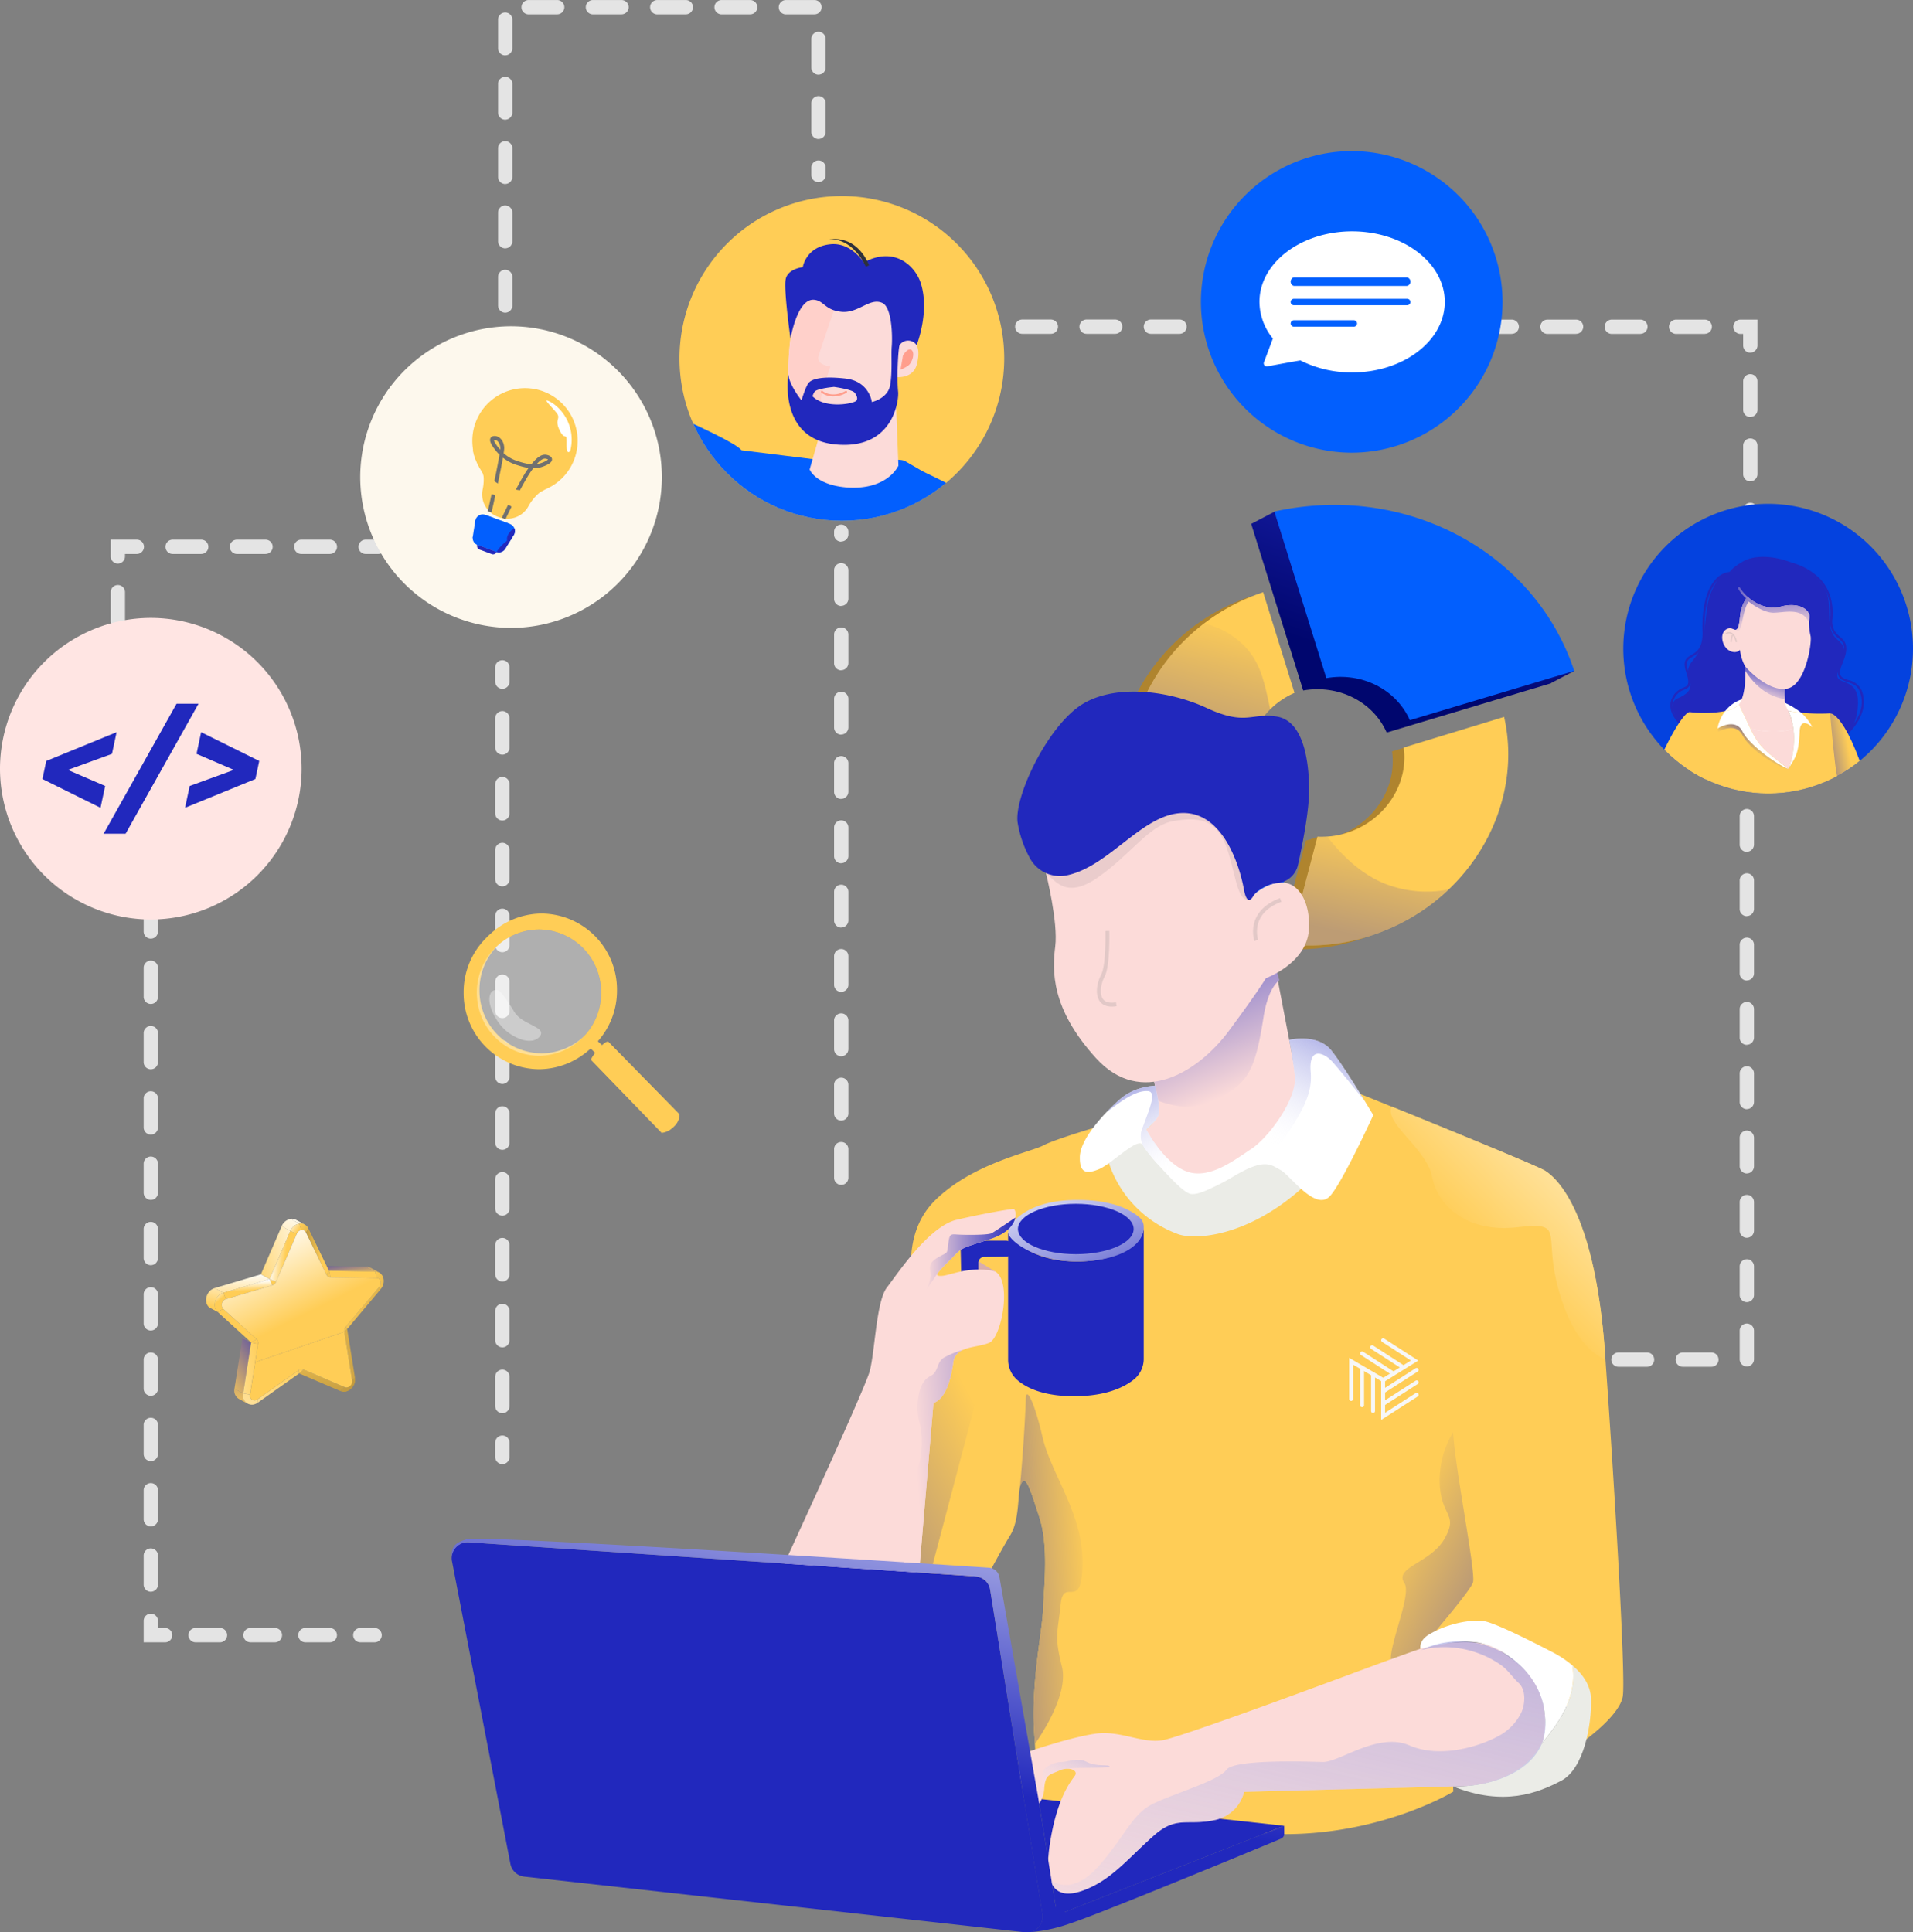 <svg xmlns="http://www.w3.org/2000/svg" xmlns:xlink="http://www.w3.org/1999/xlink" width="487.722" height="492.685" viewBox="0 0 487.722 492.685">
  <rect x="0" y="0" width="487.722" height="492.685" fill="#808080" stroke="none"/>
  <defs>
    <linearGradient id="linear-gradient" x1="0.652" y1="-0.372" x2="1.941" y2="1.23" gradientUnits="objectBoundingBox">
      <stop offset="0" stop-color="#2128bd"/>
      <stop offset="0.985" stop-color="#00066e"/>
    </linearGradient>
    <linearGradient id="linear-gradient-2" x1="1.244" y1="0" x2="0.797" y2="0.913" xlink:href="#linear-gradient"/>
    <linearGradient id="linear-gradient-3" x1="0.151" y1="-0.228" x2="-0.146" y2="0.733" gradientUnits="objectBoundingBox">
      <stop offset="0" stop-color="#ffcd56"/>
      <stop offset="1" stop-color="#2128bd"/>
    </linearGradient>
    <linearGradient id="linear-gradient-5" x1="0.635" y1="0.88" x2="0.106" y2="-0.626" gradientUnits="objectBoundingBox">
      <stop offset="0" stop-color="#fcdbd9"/>
      <stop offset="1" stop-color="#2128bd"/>
    </linearGradient>
    <linearGradient id="linear-gradient-6" x1="0.312" y1="0.484" x2="-1.22" y2="1.578" xlink:href="#linear-gradient-3"/>
    <linearGradient id="linear-gradient-7" x1="-0.182" y1="-0.29" x2="1.551" y2="1.651" gradientUnits="objectBoundingBox">
      <stop offset="0" stop-color="#fff"/>
      <stop offset="1" stop-color="#2128bd"/>
    </linearGradient>
    <linearGradient id="linear-gradient-8" x1="0.247" y1="0.33" x2="1.649" y2="2.031" xlink:href="#linear-gradient-3"/>
    <linearGradient id="linear-gradient-9" x1="0.799" y1="-0.368" x2="0.434" y2="0.558" xlink:href="#linear-gradient-7"/>
    <linearGradient id="linear-gradient-10" x1="1.024" y1="0.221" x2="-2.239" y2="1.315" xlink:href="#linear-gradient-3"/>
    <linearGradient id="linear-gradient-11" x1="1.182" y1="-0.266" x2="0.433" y2="0.578" gradientUnits="objectBoundingBox">
      <stop offset="0" stop-color="#fff"/>
      <stop offset="1" stop-color="#ffcd56"/>
    </linearGradient>
    <linearGradient id="linear-gradient-12" x1="0" y1="0.5" x2="1" y2="0.5" xlink:href="#linear-gradient-5"/>
    <linearGradient id="linear-gradient-13" x1="0.22" y1="0.579" x2="3.539" y2="-0.219" xlink:href="#linear-gradient-5"/>
    <linearGradient id="linear-gradient-14" x1="0.474" y1="0.713" x2="1.077" y2="-0.388" gradientUnits="objectBoundingBox">
      <stop offset="0" stop-color="#fff" stop-opacity="0"/>
      <stop offset="1" stop-color="#2128bd"/>
    </linearGradient>
    <linearGradient id="linear-gradient-15" x1="-0.061" y1="1.98" x2="1.616" y2="-1.918" xlink:href="#linear-gradient-14"/>
    <linearGradient id="linear-gradient-16" x1="0.147" y1="0.818" x2="1.41" y2="-1.233" xlink:href="#linear-gradient-14"/>
    <linearGradient id="linear-gradient-17" x1="0.657" y1="0.867" x2="-0.001" y2="-0.549" xlink:href="#linear-gradient-14"/>
    <linearGradient id="linear-gradient-18" x1="-53.435" y1="188.913" x2="-53.435" y2="194.612" gradientUnits="objectBoundingBox">
      <stop offset="0" stop-color="#2128bd"/>
      <stop offset="1" stop-color="#025ffe"/>
    </linearGradient>
    <linearGradient id="linear-gradient-19" x1="-56.321" y1="91.697" x2="-56.321" y2="92.111" xlink:href="#linear-gradient-18"/>
    <linearGradient id="linear-gradient-20" x1="-44.24" y1="13.965" x2="-45.758" y2="13.101" xlink:href="#linear-gradient-11"/>
    <linearGradient id="linear-gradient-21" x1="-29.318" y1="46.304" x2="-27.693" y2="47.183" gradientUnits="objectBoundingBox">
      <stop offset="0" stop-color="#fff"/>
      <stop offset="1" stop-color="#025ffe"/>
    </linearGradient>
    <linearGradient id="linear-gradient-22" x1="-31.046" y1="48.883" x2="-29.325" y2="49.81" xlink:href="#linear-gradient-21"/>
    <linearGradient id="linear-gradient-23" x1="-32.85" y1="51.552" x2="-31.03" y2="52.531" xlink:href="#linear-gradient-21"/>
    <linearGradient id="linear-gradient-24" x1="-34.942" y1="54.646" x2="-33.007" y2="55.684" xlink:href="#linear-gradient-21"/>
    <linearGradient id="linear-gradient-25" x1="-18.971" y1="12.475" x2="-20.603" y2="10.928" xlink:href="#linear-gradient-3"/>
    <linearGradient id="linear-gradient-26" x1="-45.815" y1="72.666" x2="-44.154" y2="72.871" xlink:href="#linear-gradient-18"/>
    <linearGradient id="linear-gradient-27" x1="-59.822" y1="29.081" x2="-59.441" y2="29.177" gradientUnits="objectBoundingBox">
      <stop offset="0" stop-color="#025ffe" stop-opacity="0"/>
      <stop offset="1" stop-color="#2128bd"/>
    </linearGradient>
    <clipPath id="clip-path">
      <circle id="Ellipse_215" data-name="Ellipse 215" cx="36.932" cy="36.932" r="36.932" fill="none"/>
    </clipPath>
    <linearGradient id="linear-gradient-28" x1="1.055" y1="0.302" x2="0.021" y2="0.665" gradientUnits="objectBoundingBox">
      <stop offset="0.417" stop-color="#ffcd56"/>
      <stop offset="1" stop-color="#2128bd"/>
    </linearGradient>
    <linearGradient id="linear-gradient-29" x1="1.914" y1="0.5" x2="-0.146" y2="0.5" xlink:href="#linear-gradient-28"/>
    <linearGradient id="linear-gradient-30" x1="0.232" y1="1.028" x2="0.768" y2="0.271" xlink:href="#linear-gradient-28"/>
    <linearGradient id="linear-gradient-31" x1="1.052" y1="0.843" x2="-0.446" y2="0.287" xlink:href="#linear-gradient-28"/>
    <linearGradient id="linear-gradient-32" x1="0.338" y1="0.999" x2="0.672" y2="-0.011" gradientUnits="objectBoundingBox">
      <stop offset="0.047" stop-color="#fcdbd9"/>
      <stop offset="0.824" stop-color="#2128bd"/>
    </linearGradient>
    <linearGradient id="linear-gradient-33" x1="0.537" y1="1.033" x2="0.26" y2="-1.153" xlink:href="#linear-gradient-32"/>
    <linearGradient id="linear-gradient-34" x1="2.962" y1="2.68" x2="-2.026" y2="-1.717" xlink:href="#linear-gradient-32"/>
    <clipPath id="clip-path-2">
      <circle id="Ellipse_217" data-name="Ellipse 217" cx="41.394" cy="41.394" r="41.394" fill="none"/>
    </clipPath>
    <linearGradient id="linear-gradient-35" y1="0.5" x2="1" y2="0.5" gradientUnits="objectBoundingBox">
      <stop offset="0.001" stop-color="#13176e"/>
      <stop offset="1" stop-color="#2128bd"/>
    </linearGradient>
    <linearGradient id="linear-gradient-36" x1="0.4" y1="-0.128" x2="0.828" y2="1.786" xlink:href="#linear-gradient-3"/>
    <linearGradient id="linear-gradient-37" y1="0.5" x2="1" y2="0.5" gradientUnits="objectBoundingBox">
      <stop offset="0" stop-color="#2128bd"/>
      <stop offset="0.999" stop-color="#13176e"/>
    </linearGradient>
    <linearGradient id="linear-gradient-39" x1="0" y1="0.5" x2="1" y2="0.5" xlink:href="#linear-gradient-3"/>
    <linearGradient id="linear-gradient-40" x1="-2.906" y1="-3.941" x2="2.603" y2="3.212" gradientUnits="objectBoundingBox">
      <stop offset="0" stop-color="#ffcd56"/>
      <stop offset="0.999" stop-color="#a18036"/>
    </linearGradient>
    <linearGradient id="linear-gradient-41" x1="1.94" y1="0.762" x2="-6.323" y2="-0.749" xlink:href="#linear-gradient-3"/>
    <linearGradient id="linear-gradient-42" x1="-0.311" y1="0.223" x2="4.645" y2="1.967" xlink:href="#linear-gradient-40"/>
    <linearGradient id="linear-gradient-43" x1="-2.9" y1="-0.384" x2="4.686" y2="1.589" xlink:href="#linear-gradient-40"/>
    <linearGradient id="linear-gradient-44" x1="0.232" y1="0.339" x2="1.447" y2="1.07" xlink:href="#linear-gradient-40"/>
    <linearGradient id="linear-gradient-45" x1="-2.272" y1="-0.591" x2="11.945" y2="5.518" xlink:href="#linear-gradient-40"/>
    <linearGradient id="linear-gradient-46" x1="-0.333" y1="-1.691" x2="1.445" y2="2.987" xlink:href="#linear-gradient-40"/>
    <linearGradient id="linear-gradient-47" x1="-4.601" y1="-4.039" x2="3.477" y2="3.16" xlink:href="#linear-gradient-40"/>
    <linearGradient id="linear-gradient-48" x1="-4.151" y1="-0.431" x2="6.251" y2="1.651" xlink:href="#linear-gradient-40"/>
    <linearGradient id="linear-gradient-49" x1="-0.423" y1="-2.194" x2="1.541" y2="3.539" xlink:href="#linear-gradient-40"/>
    <linearGradient id="linear-gradient-50" x1="1.287" y1="1.152" x2="-0.618" y2="-0.427" xlink:href="#linear-gradient-3"/>
    <linearGradient id="linear-gradient-51" x1="0.081" y1="1.517" x2="-0.325" y2="2.504" xlink:href="#linear-gradient-40"/>
    <linearGradient id="linear-gradient-52" x1="0.914" y1="0.48" x2="-4.149" y2="1.572" xlink:href="#linear-gradient-40"/>
    <linearGradient id="linear-gradient-53" x1="0.781" y1="-0.25" x2="-0.687" y2="3.67" gradientUnits="objectBoundingBox">
      <stop offset="0" stop-color="#ffcd56"/>
      <stop offset="1" stop-color="#fff"/>
    </linearGradient>
    <linearGradient id="linear-gradient-54" x1="0.34" y1="1.483" x2="1.617" y2="-6.099" xlink:href="#linear-gradient-3"/>
    <linearGradient id="linear-gradient-55" x1="1.966" y1="-3.522" x2="-2.207" y2="7.716" xlink:href="#linear-gradient-53"/>
    <linearGradient id="linear-gradient-56" x1="0.098" y1="1.31" x2="1.12" y2="-0.749" xlink:href="#linear-gradient-3"/>
    <linearGradient id="linear-gradient-57" x1="1.169" y1="0.102" x2="-2.951" y2="2.554" xlink:href="#linear-gradient-53"/>
    <linearGradient id="linear-gradient-58" x1="0.664" y1="0.47" x2="-0.173" y2="0.624" xlink:href="#linear-gradient-40"/>
    <linearGradient id="linear-gradient-59" x1="-3.676" y1="10.003" x2="1.184" y2="-1.047" xlink:href="#linear-gradient-53"/>
    <linearGradient id="linear-gradient-60" x1="0.569" y1="0.421" x2="0.065" y2="-0.988" xlink:href="#linear-gradient-53"/>
    <linearGradient id="linear-gradient-61" x1="0.138" y1="0.189" x2="2.831" y2="2.39" xlink:href="#linear-gradient-40"/>
    <linearGradient id="linear-gradient-62" x1="-0.572" y1="1.054" x2="1.753" y2="-0.148" xlink:href="#linear-gradient-53"/>
    <linearGradient id="linear-gradient-63" x1="-2.536" y1="4.583" x2="1.331" y2="-0.699" xlink:href="#linear-gradient-53"/>
    <linearGradient id="linear-gradient-64" x1="0.584" y1="0.519" x2="0.061" y2="0.399" xlink:href="#linear-gradient-53"/>
    <linearGradient id="linear-gradient-65" x1="0.792" y1="0.598" x2="-0.226" y2="-0.035" xlink:href="#linear-gradient-53"/>
    <linearGradient id="linear-gradient-67" x1="0.447" y1="1.912" x2="0.524" y2="-0.131" xlink:href="#linear-gradient-53"/>
    <linearGradient id="linear-gradient-68" x1="0.513" y1="0.585" x2="0.446" y2="0.137" xlink:href="#linear-gradient-53"/>
    <linearGradient id="linear-gradient-69" x1="0.431" y1="0.781" x2="0.674" y2="-0.793" xlink:href="#linear-gradient-53"/>
    <linearGradient id="linear-gradient-70" x1="0.447" y1="0.44" x2="0.156" y2="-0.026" xlink:href="#linear-gradient-53"/>
    <linearGradient id="linear-gradient-71" x1="0.558" y1="0.614" x2="0.218" y2="0.046" xlink:href="#linear-gradient-53"/>
    <linearGradient id="linear-gradient-72" x1="33.634" y1="16.234" x2="33.729" y2="16.283" gradientUnits="objectBoundingBox">
      <stop offset="0.001" stop-color="#ffcd56"/>
      <stop offset="0.999" stop-color="#eab750"/>
    </linearGradient>
    <linearGradient id="linear-gradient-73" x1="72.265" y1="61.705" x2="73.329" y2="61.705" gradientUnits="objectBoundingBox">
      <stop offset="0" stop-color="#fff"/>
      <stop offset="0.999" stop-color="#fff" stop-opacity="0"/>
    </linearGradient>
    <style>
      .v-movement{
          animation-name: vMove;
          animation-duration: 10s;
          animation-iteration-count: infinite;
      }
      .duration-8{
          animation-duration: 8s;
          animation-delay: 3s;
      }
      .duration-10{
          animation-duration: 10s;
          animation-delay: 0s;
      }
      .duration-12{
          animation-duration: 12s;
          animation-delay: 2s;
      }
      @keyframes vMove {
          0% {transform: translateY(0%);}
          50% {transform: translateY(5%);}
          100% {transform: translateY(0%);}
      }
    </style>
  </defs>
  <g id="Group_2063" data-name="Group 2063" transform="translate(-2897.802 1274.97)">
    <g id="Group_1991" data-name="Group 1991" transform="translate(3182.404 -1146.238)">
      <g id="Group_1985" data-name="Group 1985" transform="translate(0 1.727)">
        <g id="Group_1983" data-name="Group 1983" transform="translate(0 21.525)">
          <path id="Path_2959" data-name="Path 2959" d="M3448.915-986.091l3.007-1.015s4.214-11.445,8.924-13.562l-8-25.659c-18.654,6.252-31.675,22.152-34.068,40.065Z" transform="translate(-3418.382 1026.327)" fill="#af842e"/>
          <path id="Path_2960" data-name="Path 2960" d="M3496.824-980.374c1.247,8.888-4.266,18.029-13.6,21.446a13.155,13.155,0,0,1-5.461.358,18.4,18.4,0,0,1-2.918.935l-7.227,27.486a51.173,51.173,0,0,0,24.017-3.406c23.068-9.134,35.734-32.817,30.78-54.634Z" transform="translate(-3426.519 1019.974)" fill="#af842e"/>
          <path id="Path_2961" data-name="Path 2961" d="M3454.008-928.471l2.978-.875,4.361-26.722a18.388,18.388,0,0,1-11.973-11.681,18.074,18.074,0,0,1-.859-4.216L3421.246-973l-2.94,1.012a43.49,43.49,0,0,0,2.21,14.2C3425.657-942.282,3438.662-931.773,3454.008-928.471Z" transform="translate(-3418.303 1017.445)" fill="url(#linear-gradient)"/>
        </g>
        <g id="Group_1984" data-name="Group 1984" transform="translate(34.392)">
          <path id="Path_2962" data-name="Path 2962" d="M3472.825-1006.565c9.008-1.579,17.8,2.833,21.288,10.731l41.917-12.57-.008-.026-.009-.027c-.01-.031,5.928-3.073,5.927-3.077-.1-.282-76.419-40.619-76.419-40.619l-5.951,3.111Z" transform="translate(-3459.57 1052.154)" fill="url(#linear-gradient-2)"/>
        </g>
      </g>
      <g id="Group_1988" data-name="Group 1988" transform="translate(2.971)">
        <g id="Group_1986" data-name="Group 1986" transform="translate(0 22.267)">
          <path id="Path_2963" data-name="Path 2963" d="M3452.48-987.273a20.77,20.77,0,0,1,11.931-14.578l-8-25.659c-18.654,6.253-31.675,22.152-34.068,40.065Z" transform="translate(-3421.947 1027.509)" fill="#ffcd56"/>
          <path id="Path_2964" data-name="Path 2964" d="M3500.388-981.557c1.248,8.889-4.266,18.03-13.6,21.447a21.312,21.312,0,0,1-8.379,1.294l-7.227,27.486a51.164,51.164,0,0,0,24.017-3.406c23.068-9.133,35.733-32.817,30.781-54.633Z" transform="translate(-3430.083 1021.156)" fill="#ffcd56"/>
          <path id="Path_2965" data-name="Path 2965" d="M3457.573-929.45l7.339-27.6a18.384,18.384,0,0,1-11.973-11.681,18.061,18.061,0,0,1-.859-4.215l-30.209-.028a43.5,43.5,0,0,0,2.21,14.2C3429.222-943.262,3442.228-932.752,3457.573-929.45Z" transform="translate(-3421.868 1018.424)" fill="#025ffe"/>
        </g>
        <g id="Group_1987" data-name="Group 1987" transform="translate(37.324)">
          <path id="Path_2966" data-name="Path 2966" d="M3479.908-1010.061c9.008-1.579,17.8,2.833,21.288,10.731l41.917-12.57-.017-.052c-10.016-30.213-42.857-48.025-76.444-40.586Z" transform="translate(-3466.653 1054.226)" fill="#025ffe"/>
        </g>
      </g>
      <g id="Group_1989" data-name="Group 1989" transform="translate(44.071 84.578)" opacity="0.3" style="isolation: isolate">
        <path id="Path_2967" data-name="Path 2967" d="M3480.907-952.744a20.926,20.926,0,0,1-2.5.028l-7.227,27.485a51.164,51.164,0,0,0,24.017-3.406,51.654,51.654,0,0,0,16.662-10.631,29.326,29.326,0,0,1-16.624-1.611C3489.4-943.354,3484.638-947.909,3480.907-952.744Z" transform="translate(-3471.183 952.744)" fill="url(#linear-gradient-3)"/>
      </g>
      <g id="Group_1990" data-name="Group 1990" transform="translate(3.363 30.176)" opacity="0.3" style="isolation: isolate">
        <path id="Path_2968" data-name="Path 2968" d="M3450.956-1012.883a22.228,22.228,0,0,0-9.53-5.135,48.833,48.833,0,0,0-19.088,32.155l30.141.172a20.258,20.258,0,0,1,5.744-10.374C3456.68-1003.086,3455.828-1008.341,3450.956-1012.883Z" transform="translate(-3422.339 1018.019)" fill="url(#linear-gradient-3)"/>
      </g>
    </g>
    <g id="Group_1992" data-name="Group 1992" transform="translate(3292.197 -1085.144)">
      <path id="Path_2969" data-name="Path 2969" d="M3588.855-815.791h-7.291a1.823,1.823,0,0,1-1.823-1.823,1.822,1.822,0,0,1,1.823-1.823h7.291a1.823,1.823,0,0,1,1.823,1.823A1.823,1.823,0,0,1,3588.855-815.791Zm-16.4,0h-7.291a1.823,1.823,0,0,1-1.823-1.823,1.822,1.822,0,0,1,1.823-1.823h7.291a1.822,1.822,0,0,1,1.822,1.823A1.823,1.823,0,0,1,3572.45-815.791Zm-16.4,0h-7.291a1.823,1.823,0,0,1-1.823-1.823,1.822,1.822,0,0,1,1.823-1.823h7.291a1.823,1.823,0,0,1,1.823,1.823A1.823,1.823,0,0,1,3556.046-815.791Zm41.839-.084a1.823,1.823,0,0,1-1.823-1.823v-7.291a1.823,1.823,0,0,1,1.823-1.823,1.823,1.823,0,0,1,1.823,1.823v7.291A1.823,1.823,0,0,1,3597.885-815.875Zm0-16.4a1.823,1.823,0,0,1-1.823-1.823v-7.291a1.823,1.823,0,0,1,1.823-1.823,1.823,1.823,0,0,1,1.823,1.823v7.291A1.823,1.823,0,0,1,3597.885-832.279Zm0-16.4a1.823,1.823,0,0,1-1.823-1.823V-857.8a1.823,1.823,0,0,1,1.823-1.823,1.823,1.823,0,0,1,1.823,1.823v7.291A1.823,1.823,0,0,1,3597.885-848.684Zm0-16.4a1.823,1.823,0,0,1-1.823-1.823V-874.2a1.823,1.823,0,0,1,1.823-1.823,1.823,1.823,0,0,1,1.823,1.823v7.291A1.823,1.823,0,0,1,3597.885-865.088Zm0-16.4a1.823,1.823,0,0,1-1.823-1.823v-7.291a1.823,1.823,0,0,1,1.823-1.823,1.823,1.823,0,0,1,1.823,1.823v7.291A1.823,1.823,0,0,1,3597.885-881.493Zm0-16.4a1.823,1.823,0,0,1-1.823-1.823v-7.291a1.823,1.823,0,0,1,1.823-1.823,1.823,1.823,0,0,1,1.823,1.823v7.291A1.823,1.823,0,0,1,3597.885-897.9Zm0-16.4a1.823,1.823,0,0,1-1.823-1.823v-7.291a1.823,1.823,0,0,1,1.823-1.823,1.823,1.823,0,0,1,1.823,1.823v7.291A1.823,1.823,0,0,1,3597.885-914.3Zm0-16.4a1.823,1.823,0,0,1-1.823-1.823v-7.291a1.823,1.823,0,0,1,1.823-1.823,1.823,1.823,0,0,1,1.823,1.823v7.291A1.822,1.822,0,0,1,3597.885-930.707Zm0-16.4a1.823,1.823,0,0,1-1.823-1.823v-7.291a1.823,1.823,0,0,1,1.823-1.823,1.823,1.823,0,0,1,1.823,1.823v7.291A1.823,1.823,0,0,1,3597.885-947.111Zm0-16.4a1.822,1.822,0,0,1-1.823-1.823v-7.291a1.823,1.823,0,0,1,1.823-1.823,1.823,1.823,0,0,1,1.823,1.823v7.291A1.822,1.822,0,0,1,3597.885-963.516Z" transform="translate(-3546.932 974.452)" fill="#e4e4e4"/>
    </g>
    <g id="Group_1993" data-name="Group 1993" transform="translate(3274.103 -1193.498)">
      <path id="Path_2970" data-name="Path 2970" d="M3587.093-1050.172a1.823,1.823,0,0,1-1.823-1.823v-3.046a1.822,1.822,0,0,1,1.823-1.823,1.823,1.823,0,0,1,1.823,1.823V-1052A1.823,1.823,0,0,1,3587.093-1050.172Zm0-12.16a1.822,1.822,0,0,1-1.823-1.823v-7.291a1.823,1.823,0,0,1,1.823-1.823,1.823,1.823,0,0,1,1.823,1.823v7.291A1.823,1.823,0,0,1,3587.093-1062.332Zm0-16.4a1.822,1.822,0,0,1-1.823-1.823v-7.291a1.823,1.823,0,0,1,1.823-1.823,1.823,1.823,0,0,1,1.823,1.823v7.291A1.823,1.823,0,0,1,3587.093-1078.736Zm0-16.4a1.822,1.822,0,0,1-1.823-1.823v-7.291a1.823,1.823,0,0,1,1.823-1.823,1.823,1.823,0,0,1,1.823,1.823v7.291A1.823,1.823,0,0,1,3587.093-1095.141Zm0-16.4a1.822,1.822,0,0,1-1.823-1.823v-7.291a1.823,1.823,0,0,1,1.823-1.823,1.823,1.823,0,0,1,1.823,1.823v7.291A1.823,1.823,0,0,1,3587.093-1111.545Zm0-16.4a1.822,1.822,0,0,1-1.823-1.823v-7.291a1.822,1.822,0,0,1,1.823-1.823,1.823,1.823,0,0,1,1.823,1.823v7.291A1.823,1.823,0,0,1,3587.093-1127.95Zm0-16.4a1.822,1.822,0,0,1-1.823-1.823v-2.967h-.678a1.823,1.823,0,0,1-1.823-1.823,1.823,1.823,0,0,1,1.823-1.823h4.324v6.613A1.823,1.823,0,0,1,3587.093-1144.354Zm-11.614-4.79h-7.292a1.823,1.823,0,0,1-1.823-1.823,1.823,1.823,0,0,1,1.823-1.823h7.292a1.823,1.823,0,0,1,1.822,1.823A1.822,1.822,0,0,1,3575.479-1149.144Zm-16.405,0h-7.291a1.823,1.823,0,0,1-1.823-1.823,1.823,1.823,0,0,1,1.823-1.823h7.291a1.823,1.823,0,0,1,1.823,1.823A1.822,1.822,0,0,1,3559.073-1149.144Zm-16.4,0h-7.291a1.823,1.823,0,0,1-1.823-1.823,1.823,1.823,0,0,1,1.823-1.823h7.291a1.822,1.822,0,0,1,1.823,1.823A1.822,1.822,0,0,1,3542.669-1149.144Zm-16.4,0h-7.29a1.823,1.823,0,0,1-1.823-1.823,1.823,1.823,0,0,1,1.823-1.823h7.29a1.822,1.822,0,0,1,1.823,1.823A1.822,1.822,0,0,1,3526.264-1149.144Z" transform="translate(-3517.151 1152.79)" fill="#e4e4e4"/>
    </g>
    <g id="Group_1994" data-name="Group 1994" transform="translate(3140.188 -1193.498)">
      <path id="Path_2971" data-name="Path 2971" d="M3391.789-1149.144h-6.261a1.822,1.822,0,0,1-1.823-1.823,1.823,1.823,0,0,1,1.823-1.823h6.261a1.823,1.823,0,0,1,1.823,1.823A1.823,1.823,0,0,1,3391.789-1149.144Zm-15.375,0h-7.292a1.823,1.823,0,0,1-1.823-1.823,1.823,1.823,0,0,1,1.823-1.823h7.292a1.823,1.823,0,0,1,1.823,1.823A1.823,1.823,0,0,1,3376.414-1149.144Zm-16.4,0h-7.291a1.822,1.822,0,0,1-1.823-1.823,1.823,1.823,0,0,1,1.823-1.823h7.291a1.823,1.823,0,0,1,1.823,1.823A1.823,1.823,0,0,1,3360.009-1149.144Zm-16.4,0h-7.292a1.822,1.822,0,0,1-1.822-1.823,1.823,1.823,0,0,1,1.822-1.823h7.292a1.823,1.823,0,0,1,1.823,1.823A1.823,1.823,0,0,1,3343.6-1149.144Zm-16.4,0h-7.291a1.823,1.823,0,0,1-1.823-1.823,1.823,1.823,0,0,1,1.823-1.823h7.291a1.823,1.823,0,0,1,1.823,1.823A1.823,1.823,0,0,1,3327.2-1149.144Z" transform="translate(-3318.086 1152.79)" fill="#e4e4e4"/>
    </g>
    <g id="Group_2000" data-name="Group 2000" transform="translate(2934.429 -1042.931)">
      <g id="Group_1995" data-name="Group 1995" transform="translate(53.414 183.05)">
        <path id="Path_2972" data-name="Path 2972" d="M3051.468-600.049h-3.646a1.822,1.822,0,0,1-1.823-1.823,1.822,1.822,0,0,1,1.823-1.823h3.646a1.823,1.823,0,0,1,1.823,1.823A1.822,1.822,0,0,1,3051.468-600.049Z" transform="translate(-3046 603.694)" fill="#e4e4e4"/>
      </g>
      <g id="Group_1996" data-name="Group 1996" transform="translate(11.422 183.05)">
        <path id="Path_2973" data-name="Path 2973" d="M3012.924-600.049H3006.7a1.822,1.822,0,0,1-1.823-1.823,1.822,1.822,0,0,1,1.823-1.823h6.221a1.823,1.823,0,0,1,1.823,1.823A1.823,1.823,0,0,1,3012.924-600.049Zm-14,0h-6.221a1.822,1.822,0,0,1-1.822-1.823,1.822,1.822,0,0,1,1.822-1.823h6.221a1.822,1.822,0,0,1,1.823,1.823A1.822,1.822,0,0,1,2998.927-600.049Zm-14,0h-6.22a1.823,1.823,0,0,1-1.823-1.823,1.823,1.823,0,0,1,1.823-1.823h6.22a1.823,1.823,0,0,1,1.823,1.823A1.823,1.823,0,0,1,2984.93-600.049Z" transform="translate(-2976.886 603.694)" fill="#e4e4e4"/>
      </g>
      <g id="Group_1997" data-name="Group 1997" transform="translate(0 179.405)">
        <path id="Path_2974" data-name="Path 2974" d="M2963.555-602.4h-5.468v-5.468a1.823,1.823,0,0,1,1.823-1.823,1.822,1.822,0,0,1,1.822,1.823v1.823h1.823a1.823,1.823,0,0,1,1.823,1.823A1.823,1.823,0,0,1,2963.555-602.4Z" transform="translate(-2958.087 609.694)" fill="#e4e4e4"/>
      </g>
      <g id="Group_1998" data-name="Group 1998" transform="translate(0 12.896)">
        <path id="Path_2975" data-name="Path 2975" d="M2959.91-722.845a1.823,1.823,0,0,1-1.823-1.823v-7.4a1.823,1.823,0,0,1,1.823-1.823,1.822,1.822,0,0,1,1.822,1.823v7.4A1.822,1.822,0,0,1,2959.91-722.845Zm0-16.651a1.823,1.823,0,0,1-1.823-1.823v-7.4a1.823,1.823,0,0,1,1.823-1.823,1.822,1.822,0,0,1,1.822,1.823v7.4A1.822,1.822,0,0,1,2959.91-739.5Zm0-16.651a1.823,1.823,0,0,1-1.823-1.823v-7.4a1.823,1.823,0,0,1,1.823-1.823,1.822,1.822,0,0,1,1.822,1.823v7.4A1.822,1.822,0,0,1,2959.91-756.147Zm0-16.651a1.823,1.823,0,0,1-1.823-1.823v-7.4a1.823,1.823,0,0,1,1.823-1.823,1.822,1.822,0,0,1,1.822,1.823v7.4A1.823,1.823,0,0,1,2959.91-772.8Zm0-16.651a1.823,1.823,0,0,1-1.823-1.823v-7.4a1.823,1.823,0,0,1,1.823-1.823,1.822,1.822,0,0,1,1.822,1.823v7.4A1.822,1.822,0,0,1,2959.91-789.448Zm0-16.651a1.823,1.823,0,0,1-1.823-1.823v-7.4a1.823,1.823,0,0,1,1.823-1.823,1.822,1.822,0,0,1,1.822,1.823v7.4A1.823,1.823,0,0,1,2959.91-806.1Zm0-16.651a1.823,1.823,0,0,1-1.823-1.823v-7.4a1.823,1.823,0,0,1,1.823-1.823,1.822,1.822,0,0,1,1.822,1.823v7.4A1.822,1.822,0,0,1,2959.91-822.75Zm0-16.651a1.823,1.823,0,0,1-1.823-1.823v-7.4a1.823,1.823,0,0,1,1.823-1.823,1.823,1.823,0,0,1,1.822,1.823v7.4A1.823,1.823,0,0,1,2959.91-839.4Zm0-16.651a1.823,1.823,0,0,1-1.823-1.823v-7.4a1.823,1.823,0,0,1,1.823-1.823,1.822,1.822,0,0,1,1.822,1.823v7.4A1.822,1.822,0,0,1,2959.91-856.052Zm0-16.651a1.823,1.823,0,0,1-1.823-1.823v-7.4a1.823,1.823,0,0,1,1.823-1.823,1.823,1.823,0,0,1,1.822,1.823v7.4A1.823,1.823,0,0,1,2959.91-872.7Z" transform="translate(-2958.087 883.749)" fill="#e4e4e4"/>
      </g>
      <g id="Group_1999" data-name="Group 1999">
        <path id="Path_2976" data-name="Path 2976" d="M2959.91-897.683a1.823,1.823,0,0,1-1.823-1.823v-3.645a1.823,1.823,0,0,1,1.823-1.823,1.822,1.822,0,0,1,1.822,1.823v3.645A1.822,1.822,0,0,1,2959.91-897.683Z" transform="translate(-2958.087 904.974)" fill="#e4e4e4"/>
      </g>
    </g>
    <g id="Group_2001" data-name="Group 2001" transform="translate(2926.028 -1137.381)">
      <path id="Path_2977" data-name="Path 2977" d="M2946.082-1037.924a1.822,1.822,0,0,1-1.823-1.823v-7.291a1.822,1.822,0,0,1,1.823-1.823,1.822,1.822,0,0,1,1.822,1.823v7.291A1.822,1.822,0,0,1,2946.082-1037.924Zm0-16.4a1.823,1.823,0,0,1-1.823-1.823v-4.277h6.66a1.823,1.823,0,0,1,1.823,1.823,1.823,1.823,0,0,1-1.823,1.823H2947.9v.631A1.823,1.823,0,0,1,2946.082-1054.328Zm66.436-2.454h-3.272a1.822,1.822,0,0,1-1.822-1.823,1.823,1.823,0,0,1,1.822-1.823h3.272a1.823,1.823,0,0,1,1.823,1.823A1.822,1.822,0,0,1,3012.517-1056.782Zm-12.385,0h-7.291a1.823,1.823,0,0,1-1.823-1.823,1.823,1.823,0,0,1,1.823-1.823h7.291a1.823,1.823,0,0,1,1.823,1.823A1.823,1.823,0,0,1,3000.132-1056.782Zm-16.4,0h-7.291a1.823,1.823,0,0,1-1.823-1.823,1.823,1.823,0,0,1,1.823-1.823h7.291a1.823,1.823,0,0,1,1.822,1.823A1.822,1.822,0,0,1,2983.728-1056.782Zm-16.4,0h-7.291a1.822,1.822,0,0,1-1.823-1.823,1.823,1.823,0,0,1,1.823-1.823h7.291a1.823,1.823,0,0,1,1.823,1.823A1.822,1.822,0,0,1,2967.323-1056.782Z" transform="translate(-2944.259 1060.428)" fill="#e4e4e4"/>
    </g>
    <g class="sfs-image6-code v-movement duration-12">
      <g id="Group_2002" data-name="Group 2002" transform="translate(2897.802 -1117.424)">
        <path id="Path_2978" data-name="Path 2978" d="M2936.252-950.681a38.493,38.493,0,0,1-38.45-38.45,38.494,38.494,0,0,1,38.45-38.451,38.494,38.494,0,0,1,38.45,38.451A38.494,38.494,0,0,1,2936.252-950.681Z" transform="translate(-2897.802 1027.582)" fill="#ffe5e3"/>
      </g>
      <g id="Group_2064" data-name="Group 2064" transform="translate(2908.615 -1095.541)">
        <path id="Path_2462" data-name="Path 2462" d="M6214.175,137.926l17.935-7.337-1.174,5.522-11.258,4.094,9.518,4.094-1.182,5.561-14.815-7.338Z" transform="translate(-6213.198 -123.328)" fill="#2128bd"/>
        <path id="Path_2463" data-name="Path 2463" d="M6260.983,144.105h-5.6l18.59-33.135h5.6Z" transform="translate(-6239.771 -110.97)" fill="#2128bd"/>
        <path id="Path_2464" data-name="Path 2464" d="M6329.39,142.522l-17.935,7.338,1.183-5.561L6323.9,140.2l-9.518-4.094,1.174-5.522,14.815,7.337Z" transform="translate(-6275.091 -123.328)" fill="#2128bd"/>
      </g>
    </g>
    <g id="Group_2133" data-name="Group 2133" transform="translate(2989.643 -1191.778)">
      <path id="Path_2978-2" data-name="Path 2978" d="M2936.252-950.681a38.493,38.493,0,0,1-38.45-38.45,38.494,38.494,0,0,1,38.45-38.451,38.494,38.494,0,0,1,38.45,38.451A38.494,38.494,0,0,1,2936.252-950.681Z" transform="translate(-2897.802 1027.582)" fill="#fdf8ed"/>
    </g>
    <g id="Group_2134" data-name="Group 2134" transform="translate(3203.977 -1236.446)">
      <path id="Path_2978-3" data-name="Path 2978" d="M2936.252-950.681a38.493,38.493,0,0,1-38.45-38.45,38.494,38.494,0,0,1,38.45-38.451,38.494,38.494,0,0,1,38.45,38.451A38.494,38.494,0,0,1,2936.252-950.681Z" transform="translate(-2897.802 1027.582)" fill="#025ffe"/>
    </g>
    <path id="Path_2979" data-name="Path 2979" d="M3460.792-674.26c-.714,4.778-9.313,10.983-9.313,10.983s-13.6-27.224-30.078-25.074l-5.492.479,1.671,37.964s-23.688,14.5-55.447,9.968c-30.891-4.408-51.642,9.639-51.119-19.291.007-.365-.127-3.675-.163-4.046-1.192-13.612,1.906-26.98,2.15-33.194s1.427-16-.957-23.394-3.342-10.505-4.534-8.834a3.673,3.673,0,0,0-.461,1.382,27.682,27.682,0,0,0-.307,2.818.115.115,0,0,0-.009.054v.027c-.235,2.89-.533,6.53-2.086,9.087-2.628,4.3-6.214,11.227-8.6,15.518s-17.911,11.941-17.911,11.941,4.544-71.628,3.107-80.462-5.256-23.069,4.3-32.427,24.352-12.221,27.459-13.892,15.518-5.257,15.518-5.257l65.386-7.858s3.216,1.292,7.967,3.215a.067.067,0,0,1,.027.009c12.925,5.239,37.159,15.112,39.075,16.331,2.628,1.671,12.655,9.791,15.283,46.562q.054.8.108,1.6C3458.958-723.569,3461.505-678.967,3460.792-674.26Z" transform="translate(-149.252 -168.254)" fill="#ffcd56"/>
    <path id="Path_2980" data-name="Path 2980" d="M3416.01-852.388s-.389,13.286-8.291,20.892c-1.626,0-3.885.7-7.525,2.845-1.689.993-3.034,1.743-4.137,2.3a18.967,18.967,0,0,1-15.436-4.932.4.4,0,0,1-.063-.054,44.916,44.916,0,0,1-3.442-4.191c-.072-.109-.135-.217-.2-.316-.082-.135-.154-.262-.225-.379-.028-.054-.055-.091-.072-.135a.807.807,0,0,0-.091-.145,17.369,17.369,0,0,1-1.048-2.168,24.534,24.534,0,0,0,2.041-1.635,11.856,11.856,0,0,0,.895-.858c1.147-1.156,2.186-2.547,2.186-3.749a22.814,22.814,0,0,0-.235-2.818c-.144-1.039-.325-2.086-.479-2.936a.069.069,0,0,1-.009-.027c-.208-1.084-.37-1.834-.37-1.834l30.665-30.341,2.077,10.83,1.689,8.834,1.68,8.779v.009Z" transform="translate(-187.453 -146.633)" fill="#fcdbd9"/>
    <path id="Path_2981" data-name="Path 2981" d="M3414.022-878.389c-.487.37-2.924,2.215-4.047,9.513-2.172,14.1-4.3,16.493-10.762,20.229-5.871,3.4-10.795,2.87-16.07.982-.055-.018-.118-.045-.173-.063-.144-1.039-.325-2.086-.479-2.936a.072.072,0,0,1-.008-.027c-.208-1.084-.371-1.834-.371-1.834l30.666-30.341Z" transform="translate(-190.055 -146.633)" fill="url(#linear-gradient-5)"/>
    <path id="Path_2982" data-name="Path 2982" d="M3307.806-505.114a4.051,4.051,0,0,1-3.568,4.67h-.1c-.271.009-.479.009-.606,0a1.073,1.073,0,0,1-.171-.009L3265.389-538.3l37.629,3.469Z" transform="translate(-144.25 -281.849)" fill="#2128bd"/>
    <path id="Path_2983" data-name="Path 2983" d="M3396.209-525.126,3338.3-502.374l-4.759-29.637Z" transform="translate(-170.992 -284.317)" fill="#2128bd"/>
    <path id="Path_2984" data-name="Path 2984" d="M3312.516-766.231h-10.534a1.106,1.106,0,0,0-1.106,1.133l.648,28.936a1.108,1.108,0,0,0,1.106,1.083h11.175a1.107,1.107,0,0,0,1.107-1.107v-2.029a1.107,1.107,0,0,0-1.107-1.107l-6.916.07a1.421,1.421,0,0,1-1.436-1.421v-19.992a1.421,1.421,0,0,1,1.4-1.421l5.7-.068a1.107,1.107,0,0,0,1.107-1.131l-.04-1.859A1.107,1.107,0,0,0,3312.516-766.231Z" transform="translate(-158.176 -192.403)" fill="#2128bd"/>
    <path id="Path_2985" data-name="Path 2985" d="M3336.718-935.661s3.078,12.314,2.308,18.471-1.154,15.777,10.39,28.476,26.168,3.463,33.864-6.927,9.471-13.465,9.471-13.465,10.355-3.729,10.946-12.309-4.437-16.567-13.9-9.171c0,0-1.74-19.656-13.779-26.3C3362.576-964.312,3334.471-957.212,3336.718-935.661Z" transform="translate(-172.192 -116.467)" fill="#fcdbd9"/>
    <path id="Path_2986" data-name="Path 2986" d="M3336.8-934.238c2.178,1.239,4.815,6.836,13.425.705s12.81-13.14,19.052-14.2,10.443-.49,13.073,5.648,2.8,14.636,5.986,14.412l.47-20.23-12.752-8.209-18.171,3.825Z" transform="translate(-172.273 -117.89)" fill="#eacccc"/>
    <path id="Path_2987" data-name="Path 2987" d="M3337.159-949.768a8.723,8.723,0,0,1-9.415-4.712,28.005,28.005,0,0,1-2.993-8.915c-.733-6.357,6.846-22.739,15.159-29.1s22.984-4.646,33.008,0,11.248,1.222,17.849,2.2,8.313,10.549,8.313,18.844c0,5.22-1.62,13.5-2.82,18.926a5.943,5.943,0,0,1-5.245,4.7,9.364,9.364,0,0,0-4.861,1.91,5.8,5.8,0,0,0-1.419,1.6c-.56.886-1.6,1.8-2.282-1.968-.978-5.379-5.3-20.782-16.951-19.315C3355.827-964.379,3347.677-951.869,3337.159-949.768Z" transform="translate(-167.526 -101.984)" fill="#2128bd"/>
    <path id="Path_2988" data-name="Path 2988" d="M3284.875-679.171l10.64-40.254s.522-3.624,5.452-2.538,5.449-1.391,7.609.738,10.239,6.209,18.159,3.3a31.265,31.265,0,0,0,7.46-3.795,5.592,5.592,0,0,0,2.226-5.634l-1.876-9.512-24.705-15.571s.623-3.67-6.851-1.212-2.491,3.288-9.758,9.309-9.55,5.813-9.758,10.173-5.338,54.994-5.338,54.994Z" transform="translate(-149.252 -197.008)" fill="url(#linear-gradient-6)"/>
    <path id="Path_2989" data-name="Path 2989" d="M3361.066-896.216s.229,8.882-1.141,11.392-2.282,8.216,3.423,7.3" transform="translate(-180.944 -141.394)" fill="none" stroke="#e2c8c7" stroke-miterlimit="10" stroke-width="1"/>
    <path id="Path_2990" data-name="Path 2990" d="M3424.744-898.891s-2.449-7.084,6.235-10.334" transform="translate(-206.66 -136.288)" fill="none" stroke="#e2c8c7" stroke-miterlimit="10" stroke-width="1"/>
    <path id="Path_2991" data-name="Path 2991" d="M3401.73-836.889" transform="translate(-197.754 -164.675)" fill="none"/>
    <path id="Path_2992" data-name="Path 2992" d="M3284.777-777.329c-.352,1.707-1.9,4.01-6.422,5.474-7.93,2.556-7.072,2.068-10,5.121a45.468,45.468,0,0,0-3.378,3.532c-.325.506-.126.732.822.732,2.194,0,5.78-2.195,12.664-1.517,6.007.6,3.008,17.116-.3,18.552-1.78.768-4.137.913-6.025,1.554a.124.124,0,0,1-.054.018,6.272,6.272,0,0,0-.659.262.046.046,0,0,0-.036.018,3.821,3.821,0,0,0-2.43,3.179c-.5,3.74-1.833,9.322-5.049,10.306l-3.469,40.89-.2,2.285-35.941,1.265s21.958-47.493,23.332-52.434,1.653-17.84,4.4-21.407,10.7-15.645,17.84-17.3,13.72-2.746,14.452-2.746C3284.642-779.542,3285.039-778.6,3284.777-777.329Z" transform="translate(-128.127 -187.179)" fill="#fcdbd9"/>
    <path id="Path_2993" data-name="Path 2993" d="M3308.41-757.569l4.438,2.715s-.839-.6-4.437-.637Z" transform="translate(-161.133 -195.802)" fill="#d8adad"/>
    <path id="Path_2994" data-name="Path 2994" d="M3355.4-771.852v33.5a6.745,6.745,0,0,1-2.466,5.275c-2.457,1.978-7.09,4.3-15.3,4.3-7.868,0-12.167-2.159-14.434-4.11a6.845,6.845,0,0,1-2.376-5.2v-32.435c1.915,2.7,7.118,7.8,18.968,7.352C3349.487-763.533,3355.4-767.981,3355.4-771.852Z" transform="translate(-166.005 -190.197)" fill="#2128bd"/>
    <path id="Path_2995" data-name="Path 2995" d="M3355.4-776.492v.135c0,4.55-5.916,8.319-15.608,8.68-11.851.443-18.968-5.459-18.968-7.352a3.173,3.173,0,0,1,.569-1.761c1.373-1.978,5.592-6.3,16.241-6.531,9.981-.208,14.8,2.791,16.719,4.48A3.118,3.118,0,0,1,3355.4-776.492Z" transform="translate(-166.005 -185.692)" fill="url(#linear-gradient-7)"/>
    <path id="Path_2996" data-name="Path 2996" d="M3487.078-628.422s14.493-16.578,15.278-19.131-4.637-29.258-5.068-38.291a23.639,23.639,0,0,0-3.376,13.745c.589,7.855,4.713,7.224,1.179,13.43s-12.96,7.188-10.211,11.312S3474.216-618.433,3487.078-628.422Z" transform="translate(-229.019 -223.949)" fill="url(#linear-gradient-8)"/>
    <ellipse id="Ellipse_211" data-name="Ellipse 211" cx="14.749" cy="6.417" rx="14.749" ry="6.417" transform="translate(3157.328 -968.029)" fill="#2128bd"/>
    <path id="Path_2997" data-name="Path 2997" d="M3459.735-576.86c.144,11.164-12.664,15.527-20.7,15.8s-54.34,1.364-56.11,1.5a9.726,9.726,0,0,1-7.768,7.217c-6.675,1.4-9.44-1.2-15.157,3.821s-9.936,10.225-15.762,13.07c-5.5,2.692-9.005,2.339-10.477-1.021q-1.382-3.157-.362-9.828c1.771-11.58,5.257-15.852,6.35-17.342.895-1.247-.812-2.1-2.745-1.744a4.73,4.73,0,0,0-1.2.38.261.261,0,0,0-.072.036c-.668.3-1.238.5-1.726.714-1.174.524-1.833,1.165-2.023,3.739a7.744,7.744,0,0,1-1.111,3.641,3.7,3.7,0,0,1-2.719,1.87l-2.367-8.527s-.3-5.311,1.183-5.917,11.552-4,17.956-4.958,11.987,2.592,17.3,1.635,46.852-16.475,52.027-18.381c3.948-1.463,10.252-3.775,13.639-4.923,1.057-.361,1.834-.605,2.159-.668,1.364-.271,12.673-2.719,18.12,1.093,4.019,2.809,8.336,5.627,10.368,11.4a19.343,19.343,0,0,1,.913,3.712,22.749,22.749,0,0,1,.244,2.475.662.662,0,0,1,.009.135C3459.717-577.582,3459.726-577.231,3459.735-576.86Z" transform="translate(-167.94 -258.51)" fill="#fcdbd9"/>
    <path id="Path_2998" data-name="Path 2998" d="M3524.991-576.045a19.392,19.392,0,0,0-5.672-19.2c-9.06-8.355-15.282-6.53-25.5-4.362,0,0-.473-2.022,2.1-3.586,4.872-2.956,10.857-3.893,13.938-3.487s14.2,6.16,17.55,7.9a27.2,27.2,0,0,1,5.166,3.423c1.464,9.52-5.193,16.385-8.147,20.4C3524.63-575.314,3524.811-575.675,3524.991-576.045Z" transform="translate(-233.879 -254.978)" fill="#fff"/>
    <path id="Path_2999" data-name="Path 2999" d="M3535.1-558.573c-5.9,3.08-14.623,6.63-27.549,1.436,0,0,15.942.831,22.283-10.45,2.954-4.011,9.611-10.876,8.147-20.4,2.483,2.1,4.67,4.986,4.751,8.635C3542.867-573.043,3540.988-561.653,3535.1-558.573Z" transform="translate(-239.28 -262.352)" fill="#ebece7"/>
    <path id="Path_3000" data-name="Path 3000" d="M3380.292-785.189c4.2,1.664,17.638.859,31.544-11.478v-4.8l-8.024-3.544-4.652,1-14.953,7.089-13.867-13.188-7.952,5.435A29.176,29.176,0,0,0,3380.292-785.189Z" transform="translate(-182.316 -175.18)" fill="#ebece7"/>
    <path id="Path_3001" data-name="Path 3001" d="M3425.738-831.532s-8.021,17.523-11.11,20.712c-3.7,3.812-10.043-5.347-12.492-6.684-1.273-.7-2.3-1.509-4.055-1.509-.172,0-.361.009-.551.027-1.581.144-3.721.912-6.973,2.818-1.689.993-3.035,1.761-4.137,2.3-3.179,1.572-5.465,2.619-7.1,2.448a1.91,1.91,0,0,1-.5-.126c-1.87-.732-5.157-4.317-7.84-7.253a.406.406,0,0,1-.064-.054,44.985,44.985,0,0,1-3.441-4.191c-.072-.109-.135-.217-.2-.317-.082-.136-.153-.262-.225-.379-.027-.054-.054-.09-.072-.135a.8.8,0,0,0-.091-.145.808.808,0,0,0-.7-.316c-2.2.045-7.588,5.446-10.415,6.6-3.288,1.337-4.913.9-4.851-3.116.036-2.267,1.5-4.932,3.315-7.361a45.849,45.849,0,0,1,3.514-4.11l.018-.018c1.878-1.96,3.414-3.279,3.414-3.279a13.917,13.917,0,0,1,6.269-3.044,16.177,16.177,0,0,1,2.637-.38s.325,1.247.614,2.746a.253.253,0,0,1,.018.081c.028.145.055.289.082.434a14.046,14.046,0,0,1,.289,3.721,3.017,3.017,0,0,1-.289.93c-.026.046-.063.109-.108.19a2.011,2.011,0,0,1-.244.389.934.934,0,0,1-.135.2c-.036.045-.054.081-.081.108-.072.091-.145.171-.217.253a3.827,3.827,0,0,1-.362.406c-.026.027-.054.063-.081.091-.1.108-.207.217-.307.325q-.258.244-.487.488l-.189.19c-.208.217-.389.38-.515.488l-.117.117c-.046.036-.073.063-.073.063s.073.126.2.362c.055.108.127.226.217.37a.147.147,0,0,1,.028.055c.108.181.234.4.38.632.424.7,1.011,1.608,1.734,2.583.018,0,.018.009.018.018.307.434.651.876,1.021,1.318.506.623,1.048,1.238,1.625,1.825.289.289.587.569.894.849q.2.189.407.352c.126.109.244.208.371.307.181.136.352.271.524.4a9.8,9.8,0,0,0,.984.659,2.906,2.906,0,0,0,.262.163,3.55,3.55,0,0,0,.362.2,9.56,9.56,0,0,0,1.119.515,8.352,8.352,0,0,0,2.737.55c4.968.181,10.044-3.721,13.874-6.25,4.543-2.99,11.58-12.772,11.11-18.291-.019-.171-.028-.353-.046-.524-.433-4.4-1.4-8.987-1.4-8.987l.028-.009c.442-.1,7.28-1.59,10.721,2.719,2.33,2.918,6.2,9.1,8.581,13,0,.009.009.009.018.018v.009C3424.9-832.941,3425.738-831.532,3425.738-831.532Z" transform="translate(-177.814 -159.116)" fill="#fff"/>
    <path id="Path_3002" data-name="Path 3002" d="M3234.37-540.22h-.1c-.271.009-.479.009-.605,0a1.075,1.075,0,0,1-.172-.009l-127.656-14.19a4.027,4.027,0,0,1-3.523-3.252l-14.307-74.157-.009-.008-.126-.7c-.046-.226-.091-.443-.127-.659l-.325-1.662a3.788,3.788,0,0,1-.054-1.093v-.081a4.052,4.052,0,0,1,4.3-3.622l129.228,8.671a4.047,4.047,0,0,1,3.722,3.387l8.535,52.985,4.788,29.717A4.051,4.051,0,0,1,3234.37-540.22Z" transform="translate(-74.382 -242.072)" fill="#2128bd"/>
    <path id="Path_3003" data-name="Path 3003" d="M3299.6-567.942l-55.638,21.859a1.968,1.968,0,0,1-2.663-1.52l-4.371-27.223-9.927-56.489a2.941,2.941,0,0,0-2.719-2.439c-17.55-1.147-128.822-8.364-133.022-7.243-3.125.831-4,1.987-3.894,4.4a4.052,4.052,0,0,1,4.3-3.622L3220.9-631.55a4.046,4.046,0,0,1,3.722,3.387l8.536,52.985,4.788,29.716a4.051,4.051,0,0,1-3.568,4.67,39.877,39.877,0,0,0,10.487-2.2c7.337-2.348,47.565-19.015,53.917-21.666a1.343,1.343,0,0,0,.824-1.246Z" transform="translate(-74.388 -241.501)" fill="url(#linear-gradient-9)"/>
    <path id="Path_3004" data-name="Path 3004" d="M3341.73-658.694c-.1,12.763-4.859,3.243-5.573,10.433s-1.717,7.9.307,15.906c1.707,6.765-4.761,16.71-6.8,19.628-.054-.361-.1-.722-.135-1.093-1.192-13.612,1.906-26.98,2.15-33.194s1.427-16-.957-23.394-3.343-10.505-4.535-8.834a3.687,3.687,0,0,0-.46,1.382c.8-7.94,1.481-19.709,1.526-22.663.045-3.342,2.1.307,4.282,9.719S3341.829-671.457,3341.73-658.694Z" transform="translate(-167.927 -217.711)" fill="url(#linear-gradient-10)"/>
    <path id="Path_3005" data-name="Path 3005" d="M3536.125-757.975c-3.3-1.445-7.731-5.185-11-14.75-5.88-17.225,1.87-20.495-11.5-19s-20.432-5.988-21.714-12.934-12.312-13.7-10.279-17.821a.066.066,0,0,1,.026.009c12.926,5.239,37.16,15.112,39.075,16.331,2.628,1.671,12.655,9.791,15.283,46.562Q3536.071-758.774,3536.125-757.975Z" transform="translate(-229.012 -170.331)" fill="url(#linear-gradient-11)"/>
    <path id="Path_3006" data-name="Path 3006" d="M3309.123-775.9c-.352,1.707-1.9,4.01-6.422,5.474-7.93,2.556-7.073,2.068-10,5.121a45.624,45.624,0,0,0-3.378,3.532h-.009l-2.972,4.444a9.008,9.008,0,0,0,1.156-3.938c-.063-1.816-.8-2.89,1.816-4.435s2.348-.668,2.682-3.288.47-2.746,2.214-2.611,7.985.2,8.924-.343C3304-772.43,3308.437-775.438,3309.123-775.9Z" transform="translate(-152.473 -188.609)" fill="url(#linear-gradient-12)"/>
    <path id="Path_3007" data-name="Path 3007" d="M3292.1-720.358a3.821,3.821,0,0,0-2.43,3.179c-.5,3.74-1.833,9.321-5.049,10.306l-3.469,40.89-4.083-.262s2.421-21.885,3.46-23.927,1.608-7.931.47-11.86a14.639,14.639,0,0,1-.234-6.3,10.041,10.041,0,0,1,1.127-3.549,4.962,4.962,0,0,1,1.2-1.365c.558-.433,1.233-.619,1.691-1.177,1.054-1.284.9-2.891,2.388-3.919A21.737,21.737,0,0,1,3292.1-720.358Z" transform="translate(-148.832 -210.405)" fill="url(#linear-gradient-13)"/>
    <path id="Path_3008" data-name="Path 3008" d="M3441.976-835.01c-.4-.5-6.81-8.526-8.536-10.351-1.779-1.888-5.936-3.953-5.323,2.913.462,5.175-1.786,9.868-7.991,18.683q-.438.62-.905,1.208a13.362,13.362,0,0,1-5.871,4.19,28.571,28.571,0,0,0-4.452,2.2c-1.689.993-3.034,1.761-4.137,2.3-3.179,1.572-5.464,2.619-7.1,2.448l1.445-5.248c4.968.181,10.044-3.721,13.874-6.25,4.544-2.99,11.581-12.772,11.11-18.291-.018-.171-.028-.353-.045-.524-.433-4.4-1.4-8.987-1.4-8.987l.027-.009c.442-.1,7.28-1.59,10.721,2.719C3435.726-845.09,3439.6-838.912,3441.976-835.01Z" transform="translate(-196.158 -159.116)" fill="url(#linear-gradient-14)"/>
    <path id="Path_3009" data-name="Path 3009" d="M3464.9-576.986c.144,11.164-12.664,15.527-20.7,15.8s-54.34,1.364-56.11,1.5a9.725,9.725,0,0,1-7.768,7.217c-6.675,1.4-9.44-1.2-15.157,3.821s-9.935,10.225-15.762,13.07c-5.5,2.692-9.005,2.339-10.478-1.021.019-.163.045-.325.073-.5,0,0,4.958,4.219,11.932-3.6s8.509-13.414,14.181-16.1,16.439-5.763,18.444-8.518,20.333-2.113,24.568-2.005,14.082-7.723,22.13-4.236,18.374.081,22.921-2.514a13.431,13.431,0,0,0,5.585-5.837c.963-2.107,1.286-5.794-.649-7.553-1.5-1.362-2.659-3.218-4.345-4.455a24.438,24.438,0,0,0-6.414-3.3,24.635,24.635,0,0,0-14.1-.676,22.817,22.817,0,0,1,18.747-.368c6.349,2.761,11.613,8.69,12.618,15.587v.072c.108.759.2,1.554.244,2.4a.719.719,0,0,1,.009.136C3464.885-577.708,3464.893-577.357,3464.9-576.986Z" transform="translate(-173.107 -258.384)" fill="url(#linear-gradient-15)"/>
    <path id="Path_3010" data-name="Path 3010" d="M3351.858-546.654c0,.56-8.87.091-11.607.659-.154.036-.289.072-.4.109-.3.1-.588.208-.876.307a12.989,12.989,0,0,0-1.725.714c-1.174.524-1.834,1.165-2.024,3.739a7.738,7.738,0,0,1-1.111,3.641c-.379.307.777-5.573.677-7.262s3.071-3.044,4.76-3.044,4.156-1.256,6.576,0S3351.858-547.241,3351.858-546.654Z" transform="translate(-171.191 -277.905)" fill="url(#linear-gradient-16)"/>
    <path id="Path_3011" data-name="Path 3011" d="M3385.188-808.9l-1.942,5.122c-1.87-.732-5.158-4.317-7.84-7.253a.4.4,0,0,1-.064-.054,44.954,44.954,0,0,1-3.442-4.191,5.34,5.34,0,0,1-.8-4.631c1.871-5.182,4-9.767,1.638-9.984-3.314-.3-7.425,3.035-10.55,5.32,1.878-1.96,3.414-3.279,3.414-3.279a13.915,13.915,0,0,1,6.269-3.044,16.207,16.207,0,0,1,2.638-.38s.325,1.247.614,2.746a.26.26,0,0,1,.018.081q.042.217.081.434a14.048,14.048,0,0,1,.29,3.721,3.016,3.016,0,0,1-.29.93c-.026.046-.063.109-.107.19-.073.118-.163.253-.245.389-.045.072-.1.145-.135.2s-.054.081-.081.108c-.073.091-.145.171-.217.253-.126.154-.253.289-.362.406-.027.027-.054.063-.081.09-.108.117-.207.226-.307.325-.189.2-.353.362-.488.488l-.19.189c-.226.208-.388.362-.515.488l-.117.117c-.045.036-.073.063-.073.063s.073.126.2.362c.055.108.128.226.217.37a.138.138,0,0,1,.027.055c.108.181.235.4.38.632.443.7,1.039,1.608,1.734,2.583.018,0,.018.009.018.018.325.434.668.876,1.021,1.318.506.623,1.048,1.238,1.625,1.825.29.3.587.587.895.849q.2.19.406.352c.127.109.244.208.371.307.181.135.352.271.524.4a9.786,9.786,0,0,0,.984.659,2.869,2.869,0,0,0,.262.163,3.556,3.556,0,0,0,.362.2C3383.824-808.578,3385.188-808.9,3385.188-808.9Z" transform="translate(-182.238 -166.877)" fill="url(#linear-gradient-17)"/>
    <g id="Group_2007" data-name="Group 2007" transform="translate(3018.216 -1176.007)">
      <path id="Path_3012" data-name="Path 3012" d="M3095.394-1027.506l-.053.085-.726,1.178-.054.088-.672,1.093-.051.082-.626,1.019a.222.222,0,0,1-.019.028,1.4,1.4,0,0,1-.12.166,1.9,1.9,0,0,1-1.482.713,1.787,1.787,0,0,1-.588-.091.026.026,0,0,1-.013,0c-.023-.007-.044-.015-.067-.023l-4.76-1.761a1.9,1.9,0,0,1-1.245-1.852,1.38,1.38,0,0,1,.018-.2.261.261,0,0,1,0-.034l.188-1.182.015-.105.2-1.257.017-.1.215-1.366.016-.1a1.909,1.909,0,0,1,2.548-1.492l6.292,2.328a1.9,1.9,0,0,1,1.124,1.117A1.906,1.906,0,0,1,3095.394-1027.506Z" transform="translate(-3084.82 1064.923)" fill="#025ffe"/>
      <path id="Rectangle_634" data-name="Rectangle 634" d="M0,0H5.213a0,0,0,0,1,0,0V0a.919.919,0,0,1-.919.919H.919A.919.919,0,0,1,0,0V0A0,0,0,0,1,0,0Z" transform="matrix(0.938, 0.347, -0.347, 0.938, 1.277, 39.966)" fill="url(#linear-gradient-18)"/>
      <path id="Path_3013" data-name="Path 3013" d="M3087.058-1018.278l4.889,1.809a1.065,1.065,0,0,1-.936.024,2.14,2.14,0,0,0-1.186-.554,5.548,5.548,0,0,1-1.553-.574c-.259-.111-1.27-.337-1.27-.337A.643.643,0,0,1,3087.058-1018.278Z" transform="translate(-3085.781 1058.244)" fill="url(#linear-gradient-19)"/>
      <path id="Path_3014" data-name="Path 3014" d="M3105.893-1090.071a13.3,13.3,0,0,0-2.7-1.47c-.12-.048-.243-.1-.367-.142a13.425,13.425,0,0,0-17.248,7.933,13.4,13.4,0,0,0,1.393,12.058,4.1,4.1,0,0,1,.672,2.153,12.116,12.116,0,0,1-.046,1.4,12.064,12.064,0,0,1-.215,1.427,6.091,6.091,0,0,0,3.844,6.979l.178.066.177.066a6.092,6.092,0,0,0,7.46-2.8,12.178,12.178,0,0,1,.765-1.223,11.993,11.993,0,0,1,1.761-1.975,4.22,4.22,0,0,1,.813-.573l.918-.5c.093-.05.187-.1.283-.138a13.515,13.515,0,0,0,2.044-1.121,13.338,13.338,0,0,0,4.7-5.465q.238-.507.436-1.041A13.427,13.427,0,0,0,3105.893-1090.071Z" transform="translate(-3084.738 1092.52)" fill="#ffcd56"/>
      <path id="Path_3015" data-name="Path 3015" d="M3092.975-1050.108s3.343-14.744,3.2-16.424-1.274-2.543-2.162-2.366-.343,1.324.811,2.768a10.463,10.463,0,0,0,5.052,3.577c2.281.718,4.4,1.313,6.78.357s1.86-1.606.946-1.873-2.066-.06-4.447,3.3-6.612,12.366-6.612,12.366" transform="translate(-3088.541 1081.625)" fill="none" stroke="#707070" stroke-miterlimit="10" stroke-width="1"/>
      <path id="Path_3016" data-name="Path 3016" d="M3121.232-1086.119a11.328,11.328,0,0,1,4.7,12.251s-.979,1.564-.941-1.793-.319-.439-1.76-3.38.427-2.909-.795-4.467C3121.015-1085.316,3118.167-1087.814,3121.232-1086.119Z" transform="translate(-3100.955 1089.825)" fill="url(#linear-gradient-20)"/>
      <g id="Group_2003" data-name="Group 2003" transform="translate(0.753 33.697)">
        <path id="Path_3017" data-name="Path 3017" d="M3086.137-1029.732l9.767,3.613.052-.085.034-.092-9.8-3.627-.034.093Z" transform="translate(-3086.137 1029.923)" fill="url(#linear-gradient-21)"/>
      </g>
      <g id="Group_2004" data-name="Group 2004" transform="translate(0.521 35.164)">
        <path id="Path_3018" data-name="Path 3018" d="M3095.013-1023.773l-.034.091-.052.087-9.222-3.411.017-.1.033-.091Z" transform="translate(-3085.705 1027.197)" fill="url(#linear-gradient-22)"/>
      </g>
      <g id="Group_2005" data-name="Group 2005" transform="translate(0.307 36.526)">
        <path id="Path_3019" data-name="Path 3019" d="M3094.105-1021.43l-.035.1-.052.082-8.711-3.223.016-.106.032-.087Z" transform="translate(-3085.307 1024.667)" fill="url(#linear-gradient-23)"/>
      </g>
      <g id="Group_2006" data-name="Group 2006" transform="translate(0.099 37.934)">
        <path id="Path_3020" data-name="Path 3020" d="M3093.194-1019a1.323,1.323,0,0,1-.12.165l-8.153-3.016a1.34,1.34,0,0,1,.016-.2Z" transform="translate(-3084.921 1022.052)" fill="url(#linear-gradient-24)"/>
      </g>
      <path id="Path_3021" data-name="Path 3021" d="M3084.967-1064.238s2.487,9.389,10.333,10.556,1.953,1.643,1.312,2.474.031,3.1-1.382,2.179c-2.675-1.755-1.966-.344-3.444.089s.423-3.808-2.356-3.446c-1.917.249-.854-3.417-1.924-5.374C3087.038-1058.615,3085.055-1061.456,3084.967-1064.238Z" transform="translate(-3084.844 1079.463)" fill="url(#linear-gradient-25)"/>
      <path id="Path_3022" data-name="Path 3022" d="M3090.9-1032.523a6.571,6.571,0,0,0,6.292,2.328l-6.292-2.328Z" transform="translate(-3087.582 1064.82)" fill="url(#linear-gradient-26)"/>
      <path id="Path_3023" data-name="Path 3023" d="M3100.6-1024.45l-.053.085-.725,1.178-.053.088-.673,1.092-.052.082-.626,1.019a.208.208,0,0,1-.019.029,1.424,1.424,0,0,1-.12.166,1.9,1.9,0,0,1-1.481.713l-.588-.091-.015,0h0a9.815,9.815,0,0,1,2.04-2.342c1.137-.862.353-.51.784-1.784a3.714,3.714,0,0,1,1.74-1.907A1.9,1.9,0,0,1,3100.6-1024.45Z" transform="translate(-3090.027 1061.866)" fill="url(#linear-gradient-27)"/>
    </g>
    <g id="Group_2011" data-name="Group 2011" transform="translate(3024.06 -1106.636)">
      <g id="Group_2008" data-name="Group 2008" transform="translate(0 197.676)">
        <path id="Path_3024" data-name="Path 3024" d="M3107.431-667a1.823,1.823,0,0,1-1.823-1.823v-3.646a1.823,1.823,0,0,1,1.823-1.823,1.822,1.822,0,0,1,1.823,1.823v3.646A1.822,1.822,0,0,1,3107.431-667Z" transform="translate(-3105.609 674.291)" fill="#e4e4e4"/>
      </g>
      <g id="Group_2009" data-name="Group 2009" transform="translate(0 12.974)">
        <path id="Path_3025" data-name="Path 3025" d="M3107.431-799.27a1.823,1.823,0,0,1-1.823-1.823v-7.463a1.823,1.823,0,0,1,1.823-1.823,1.823,1.823,0,0,1,1.823,1.823v7.463A1.822,1.822,0,0,1,3107.431-799.27Zm0-16.791a1.823,1.823,0,0,1-1.823-1.823v-7.463a1.823,1.823,0,0,1,1.823-1.823,1.822,1.822,0,0,1,1.823,1.823v7.463A1.822,1.822,0,0,1,3107.431-816.061Zm0-16.791a1.823,1.823,0,0,1-1.823-1.823v-7.462a1.823,1.823,0,0,1,1.823-1.823,1.822,1.822,0,0,1,1.823,1.823v7.462A1.822,1.822,0,0,1,3107.431-832.852Zm0-16.791a1.823,1.823,0,0,1-1.823-1.823v-7.462a1.823,1.823,0,0,1,1.823-1.823,1.822,1.822,0,0,1,1.823,1.823v7.462A1.822,1.822,0,0,1,3107.431-849.643Zm0-16.791a1.823,1.823,0,0,1-1.823-1.823v-7.463a1.823,1.823,0,0,1,1.823-1.823,1.823,1.823,0,0,1,1.823,1.823v7.463A1.822,1.822,0,0,1,3107.431-866.434Zm0-16.791a1.823,1.823,0,0,1-1.823-1.823v-7.463a1.823,1.823,0,0,1,1.823-1.823,1.822,1.822,0,0,1,1.823,1.823v7.463A1.822,1.822,0,0,1,3107.431-883.225Zm0-16.791a1.823,1.823,0,0,1-1.823-1.823V-909.3a1.823,1.823,0,0,1,1.823-1.823,1.822,1.822,0,0,1,1.823,1.823v7.463A1.823,1.823,0,0,1,3107.431-900.016Zm0-16.792a1.823,1.823,0,0,1-1.823-1.823v-7.462a1.823,1.823,0,0,1,1.823-1.823,1.822,1.822,0,0,1,1.823,1.823v7.462A1.822,1.822,0,0,1,3107.431-916.808Zm0-16.791a1.823,1.823,0,0,1-1.823-1.823v-7.463a1.823,1.823,0,0,1,1.823-1.823,1.822,1.822,0,0,1,1.823,1.823v7.463A1.822,1.822,0,0,1,3107.431-933.6Zm0-16.791a1.823,1.823,0,0,1-1.823-1.823v-7.463a1.823,1.823,0,0,1,1.823-1.823,1.822,1.822,0,0,1,1.823,1.823v7.463A1.822,1.822,0,0,1,3107.431-950.39Zm0-16.791a1.823,1.823,0,0,1-1.823-1.823v-7.463a1.823,1.823,0,0,1,1.823-1.823,1.822,1.822,0,0,1,1.823,1.823V-969A1.823,1.823,0,0,1,3107.431-967.181Z" transform="translate(-3105.609 978.289)" fill="#e4e4e4"/>
      </g>
      <g id="Group_2010" data-name="Group 2010" transform="translate(0 0)">
        <path id="Path_3026" data-name="Path 3026" d="M3107.431-992.352a1.823,1.823,0,0,1-1.823-1.823v-3.645a1.823,1.823,0,0,1,1.823-1.823,1.822,1.822,0,0,1,1.823,1.823v3.645A1.822,1.822,0,0,1,3107.431-992.352Z" transform="translate(-3105.609 999.643)" fill="#e4e4e4"/>
      </g>
    </g>
    <g id="Group_2012" data-name="Group 2012" transform="translate(3110.451 -1141.258)">
      <path id="Path_3027" data-name="Path 3027" d="M3249.622-865.412a1.823,1.823,0,0,1-1.822-1.823v-7.291a1.823,1.823,0,0,1,1.822-1.823,1.822,1.822,0,0,1,1.823,1.823v7.291A1.822,1.822,0,0,1,3249.622-865.412Zm0-16.4a1.823,1.823,0,0,1-1.822-1.823v-7.291a1.823,1.823,0,0,1,1.822-1.823,1.822,1.822,0,0,1,1.823,1.823v7.291A1.822,1.822,0,0,1,3249.622-881.817Zm0-16.4a1.822,1.822,0,0,1-1.822-1.823v-7.291a1.823,1.823,0,0,1,1.822-1.823,1.822,1.822,0,0,1,1.823,1.823v7.291A1.822,1.822,0,0,1,3249.622-898.221Zm0-16.4a1.823,1.823,0,0,1-1.822-1.823v-7.291a1.823,1.823,0,0,1,1.822-1.823,1.822,1.822,0,0,1,1.823,1.823v7.291A1.822,1.822,0,0,1,3249.622-914.626Zm0-16.4a1.823,1.823,0,0,1-1.822-1.823v-7.291a1.823,1.823,0,0,1,1.822-1.823,1.822,1.822,0,0,1,1.823,1.823v7.291A1.822,1.822,0,0,1,3249.622-931.03Zm0-16.4a1.823,1.823,0,0,1-1.822-1.823v-7.291a1.823,1.823,0,0,1,1.822-1.823,1.822,1.822,0,0,1,1.823,1.823v7.291A1.823,1.823,0,0,1,3249.622-947.435Zm0-16.4a1.823,1.823,0,0,1-1.822-1.823v-7.291a1.823,1.823,0,0,1,1.822-1.823,1.822,1.822,0,0,1,1.823,1.823v7.291A1.822,1.822,0,0,1,3249.622-963.839Zm0-16.4a1.823,1.823,0,0,1-1.822-1.823v-7.291a1.823,1.823,0,0,1,1.822-1.823,1.822,1.822,0,0,1,1.823,1.823v7.291A1.822,1.822,0,0,1,3249.622-980.244Zm0-16.4a1.823,1.823,0,0,1-1.822-1.823v-7.291a1.823,1.823,0,0,1,1.822-1.823,1.822,1.822,0,0,1,1.823,1.823v7.291A1.822,1.822,0,0,1,3249.622-996.648Zm0-16.4a1.822,1.822,0,0,1-1.822-1.823v-7.291a1.823,1.823,0,0,1,1.822-1.823,1.822,1.822,0,0,1,1.823,1.823v7.291A1.822,1.822,0,0,1,3249.622-1013.053Zm0-16.4a1.822,1.822,0,0,1-1.822-1.822v-.707a1.823,1.823,0,0,1,1.822-1.823,1.823,1.823,0,0,1,1.823,1.823v.707A1.822,1.822,0,0,1,3249.622-1029.458Z" transform="translate(-3247.799 1033.81)" fill="#e4e4e4"/>
    </g>
    <g id="Group_2017" data-name="Group 2017" transform="translate(3218.901 -1215.985)">
      <path id="Path_3033" data-name="Path 3033" d="M3449.921-1189.8c-13.048,0-23.627,8.054-23.627,17.989a14.875,14.875,0,0,0,3.424,9.331l-2.278,6.06a.784.784,0,0,0,.878,1.047c2.04-.38,5.909-1.094,8.4-1.519a28.973,28.973,0,0,0,13.2,3.069c13.049,0,23.627-8.054,23.627-17.989S3462.97-1189.8,3449.921-1189.8Zm.356,24.31h-15.118a.837.837,0,0,1-.907-.82.836.836,0,0,1,.907-.819h15.118a.837.837,0,0,1,.907.819A.837.837,0,0,1,3450.277-1165.491Zm13.6-5.467h-28.723a.837.837,0,0,1-.907-.82.837.837,0,0,1,.907-.82h28.723a.837.837,0,0,1,.907.82A.837.837,0,0,1,3463.882-1170.958Zm0-4.92h-28.723c-.5,0-.907-.592-.907-1.094s.406-1.093.907-1.093h28.723a1.085,1.085,0,0,1,.907,1.093A1.085,1.085,0,0,1,3463.882-1175.878Z" transform="translate(-3426.294 1189.801)" fill="#fff"/>
    </g>
    <g id="Group_2018" data-name="Group 2018" transform="translate(3024.785 -1274.97)">
      <path id="Path_3034" data-name="Path 3034" d="M3108.623-1172.841a1.823,1.823,0,0,1-1.823-1.823v-7.291a1.823,1.823,0,0,1,1.823-1.823,1.823,1.823,0,0,1,1.823,1.823v7.291A1.823,1.823,0,0,1,3108.623-1172.841Zm0-16.4a1.822,1.822,0,0,1-1.823-1.822v-7.291a1.823,1.823,0,0,1,1.823-1.823,1.823,1.823,0,0,1,1.823,1.823v7.291A1.822,1.822,0,0,1,3108.623-1189.246Zm0-16.4a1.823,1.823,0,0,1-1.823-1.823v-7.291a1.823,1.823,0,0,1,1.823-1.823,1.823,1.823,0,0,1,1.823,1.823v7.291A1.823,1.823,0,0,1,3108.623-1205.65Zm79.872-.475a1.823,1.823,0,0,1-1.823-1.823v-1.891a1.823,1.823,0,0,1,1.823-1.823,1.823,1.823,0,0,1,1.823,1.823v1.891A1.823,1.823,0,0,1,3188.5-1206.125Zm0-11.005a1.823,1.823,0,0,1-1.823-1.823v-7.291a1.822,1.822,0,0,1,1.823-1.823,1.822,1.822,0,0,1,1.823,1.823v7.291A1.823,1.823,0,0,1,3188.5-1217.13Zm-79.872-4.924a1.823,1.823,0,0,1-1.823-1.823v-7.291a1.823,1.823,0,0,1,1.823-1.823,1.823,1.823,0,0,1,1.823,1.823v7.291A1.823,1.823,0,0,1,3108.623-1222.054Zm79.872-11.48a1.823,1.823,0,0,1-1.823-1.823v-7.291a1.823,1.823,0,0,1,1.823-1.823,1.823,1.823,0,0,1,1.823,1.823v7.291A1.823,1.823,0,0,1,3188.5-1233.534Zm-79.872-4.924a1.823,1.823,0,0,1-1.823-1.823v-7.291a1.823,1.823,0,0,1,1.823-1.822,1.823,1.823,0,0,1,1.823,1.822v7.291A1.823,1.823,0,0,1,3108.623-1238.459Zm78.853-10.46h-7.291a1.823,1.823,0,0,1-1.823-1.823,1.823,1.823,0,0,1,1.823-1.823h7.291a1.823,1.823,0,0,1,1.823,1.823A1.823,1.823,0,0,1,3187.476-1248.919Zm-16.4,0h-7.291a1.823,1.823,0,0,1-1.823-1.823,1.823,1.823,0,0,1,1.823-1.823h7.291a1.823,1.823,0,0,1,1.823,1.823A1.823,1.823,0,0,1,3171.071-1248.919Zm-16.4,0h-7.291a1.823,1.823,0,0,1-1.823-1.823,1.823,1.823,0,0,1,1.823-1.823h7.291a1.823,1.823,0,0,1,1.823,1.823A1.823,1.823,0,0,1,3154.667-1248.919Zm-16.4,0h-7.291a1.824,1.824,0,0,1-1.823-1.823,1.823,1.823,0,0,1,1.823-1.823h7.291a1.822,1.822,0,0,1,1.823,1.823A1.823,1.823,0,0,1,3138.262-1248.919Zm-16.4,0h-7.291a1.823,1.823,0,0,1-1.823-1.823,1.823,1.823,0,0,1,1.823-1.823h7.291a1.822,1.822,0,0,1,1.823,1.823A1.823,1.823,0,0,1,3121.857-1248.919Z" transform="translate(-3106.801 1252.565)" fill="#e4e4e4"/>
    </g>
    <g class="sfs-image6-woman v-movement duration-8">
      <path id="Path_3145" data-name="Path 3145" d="M36.931,0A36.931,36.931,0,1,1,0,36.931,36.931,36.931,0,0,1,36.931,0Z" transform="translate(3311.661 -1146.513)" fill="#0442df"/>
      <g id="Group_2020" data-name="Group 2020" transform="translate(3311.661 -1146.513)">
        <g id="Group_2019" data-name="Group 2019" transform="translate(0 0)" clip-path="url(#clip-path)">
          <g id="Woman" transform="translate(1.379 13.519)">
            <path id="Path_3035" data-name="Path 3035" d="M3654.349-1005.373a.276.276,0,0,1-.225-.115.277.277,0,0,1,.062-.387,18.3,18.3,0,0,0,3.613-3.677c2.134-2.941,2.65-5.79,1.535-8.466-.61-1.465-1.852-1.877-3.052-2.275-.969-.321-1.883-.624-2.274-1.484-.357-.787-.2-1.916.488-3.553,1.734-4.121.725-5.023-.552-6.166a5.224,5.224,0,0,1-2.051-5.039c.51-6.887-2.79-11.469-9.806-13.619a.277.277,0,0,1-.184-.346.278.278,0,0,1,.346-.184,15.635,15.635,0,0,1,7.306,4.361c2.216,2.507,3.188,5.814,2.89,9.83a4.707,4.707,0,0,0,1.869,4.585c1.326,1.188,2.58,2.309.692,6.795-.617,1.465-.778,2.481-.494,3.108s1.057.893,1.944,1.188a4.781,4.781,0,0,1,3.39,2.588c1.179,2.83.624,5.948-1.607,9.016a18.542,18.542,0,0,1-3.729,3.79A.277.277,0,0,1,3654.349-1005.373Z" transform="translate(-3600.491 1052.222)" fill="#2128bd"/>
            <path id="Path_3036" data-name="Path 3036" d="M3595.087-1006.816a.282.282,0,0,1-.165-.055c-.214-.159-5.223-3.93-3.207-7.964a4.931,4.931,0,0,1,2.79-2.52c1.175-.522,1.822-.809.744-4.044-.986-2.957.11-3.606,1.381-4.358,1.309-.773,2.938-1.736,2.8-6.045-.2-6.091,1.033-10.827,3.463-13.336a5.416,5.416,0,0,1,3.912-1.791.278.278,0,0,1,.278.278.278.278,0,0,1-.278.277,4.874,4.874,0,0,0-3.513,1.622c-2.325,2.4-3.5,6.993-3.308,12.933.15,4.636-1.711,5.737-3.071,6.54-1.193.706-1.982,1.172-1.137,3.706,1.179,3.539.413,4.078-1.045,4.726a4.406,4.406,0,0,0-2.52,2.261c-1.809,3.617,2.993,7.234,3.041,7.27a.277.277,0,0,1,.058.388A.275.275,0,0,1,3595.087-1006.816Z" transform="translate(-3580.614 1050.743)" fill="#2128bd"/>
            <path id="Path_3037" data-name="Path 3037" d="M3632.023-1005.237c2.91-1.287,7.1-2.9,7.421-10.324s-6.13-4.517-5.162-8.065,3.226-5.807,0-8.389-1.609-7.532-2.587-11.292c-1.933-7.42-15.476-12.26-21.607-8.711-2.085,1.207-3.223,2.282-3.468,2.948-1.693-.368-3.307,1.891-4.6,4.794-1.531,3.436-1.287,9.679-2.577,13.873-1.268,4.118-4.468,4.025-2.9,8.711.792,2.373-.8,3.616-3.1,4.59-2.63,1.111-.856,5.679,3.418,8.638C3605.244-1002.656,3625.21-1002.224,3632.023-1005.237Z" transform="translate(-3580.993 1053.207)" fill="#2128bd"/>
            <path id="Path_3038" data-name="Path 3038" d="M3656.717-987.53c1.142,0,6.453,2.9,13.551,32.909,0,0-8.065,4.517-12.583,0C3657.685-954.621,3650.761-984.626,3656.717-987.53Z" transform="translate(-3605.361 1027.434)" fill="url(#linear-gradient-28)"/>
            <path id="Path_3039" data-name="Path 3039" d="M3611.018-986.374s.967-7.744,9.678-8.066,14.2,6.452,14.2,6.452a2.547,2.547,0,0,0-2.9,2.259c-.323,2.581-.323,12.9-1.291,15.163,0,0-11.427-11.382-13.3-15.047S3611.018-986.374,3611.018-986.374Z" transform="translate(-3588.376 1030.15)" fill="#fff"/>
            <path id="Path_3040" data-name="Path 3040" d="M3632.621-996.688a5.25,5.25,0,0,1-.9-2.99,17.145,17.145,0,0,1-.02-2.636s-5.107-8.149-10.163-6.746c0,0,.091.9.114,2.207.045,2.481-.146,6.44-1.623,8.553.083.213.462,5.069.654,5.485,7.421,2.581,13.819,1.013,14.519,0C3635.186-993,3632.876-995.73,3632.621-996.688Z" transform="translate(-3591.912 1035.947)" fill="#fcdbd9"/>
            <path id="Path_3041" data-name="Path 3041" d="M3634.658-965.765c-9.357-3.871-12.906-11.615-13.551-16.454,7.421,2.581,13.819,1.013,14.519,0C3641.11-973.508,3634.658-965.765,3634.658-965.765Z" transform="translate(-3592.336 1025.35)" fill="#fcdbd9"/>
            <path id="Path_3042" data-name="Path 3042" d="M3606.814-945.5c-.781-.261-2.194-3.974-3.556-8.087q-.1-.285-.184-.561c-1.83-5.681-1.752-7.949-2.5-8.711,0,0-3.552-20-1.617-26.456a30.7,30.7,0,0,0,9.054-.239,15.392,15.392,0,0,0,1.6-.407,6.506,6.506,0,0,0,1.926-1.29c.084.213,2.745,5.766,2.939,6.181,2.494,5.262,4.492,6.079,9.653,10.273,1.613-4.194,2.581-8.388,0-14.841a24.876,24.876,0,0,0,3.259.491,50.181,50.181,0,0,0,7.385.154s.968,11.292,1.613,15.164,2.907,6.775,2.907,10.325-1.41,16.068-3.991,18C3631-940.82,3618.932-938.524,3606.814-945.5Z" transform="translate(-3583.417 1028.892)" fill="#ffcd56"/>
            <path id="Path_3043" data-name="Path 3043" d="M3608.064-932.635a6.137,6.137,0,0,1-1.246-2.153c-2.377-5.593-4.562-12.833-4.828-15.108,1.936-2.258,2.658-8.327,2.658-8.327C3605.878-953.635,3608.587-937.271,3608.064-932.635Z" transform="translate(-3584.833 1015.933)" fill="url(#linear-gradient-29)"/>
            <path id="Path_3044" data-name="Path 3044" d="M3619.432-983.472c2.494,5.262,4.491,5.11,9.653,9.3-3.226-.645-9.844-4.988-11.682-8.595-1.868-3.666-6.385-.761-6.385-.761a8.287,8.287,0,0,1,2.258-4.195,12.186,12.186,0,0,1,3.216-1.936C3616.576-989.441,3619.239-983.888,3619.432-983.472Z" transform="translate(-3588.376 1028.267)" fill="url(#linear-gradient-30)"/>
            <path id="Path_3045" data-name="Path 3045" d="M3646.885-983.429s-2.746-2.874-3.227.968c-.645,5.162-1.29,5.807-2.9,8.711,0,0,3.226-7.42,0-14.841a7.173,7.173,0,0,1,2.9,1.29A11.561,11.561,0,0,1,3646.885-983.429Z" transform="translate(-3600.045 1027.85)" fill="url(#linear-gradient-31)"/>
            <path id="Path_3046" data-name="Path 3046" d="M3619.432-985.065c2.494,5.262,4.491,6.078,9.653,10.272-2.581-.968-9.844-5.955-11.682-9.563-1.868-3.665-6.385-.761-6.385-.761a10.034,10.034,0,0,1,1.951-4.433,15.318,15.318,0,0,0,1.6-.407,6.5,6.5,0,0,0,1.926-1.29C3616.576-991.034,3619.239-985.481,3619.432-985.065Z" transform="translate(-3588.376 1028.892)" fill="#fff"/>
            <path id="Path_3047" data-name="Path 3047" d="M3646.885-984.4s-3.033-2.9-3.227.968c-.323,6.452-1.29,6.775-2.9,9.679,0,0,3.226-7.42,0-14.841a24.821,24.821,0,0,0,3.258.49A13.092,13.092,0,0,1,3646.885-984.4Z" transform="translate(-3600.045 1027.85)" fill="#fff"/>
            <path id="Path_3048" data-name="Path 3048" d="M3632.7-999.679c-5.049-.691-8.311-4.417-10.069-7.175-.022-1.31-.113-2.207-.113-2.207,5.056-1.4,10.163,6.746,10.163,6.746A17.094,17.094,0,0,0,3632.7-999.679Z" transform="translate(-3592.887 1035.947)" fill="url(#linear-gradient-32)"/>
            <path id="Path_3049" data-name="Path 3049" d="M3620.04-992.309h0l0,0Z" transform="translate(-3591.917 1029.309)" fill="#fff"/>
            <path id="Path_3050" data-name="Path 3050" d="M3629.848-1013.125c-4.421,1.263-10.106-4.421-11.053-5.684a10.858,10.858,0,0,1-1.263-4.106c-1.263,1.264-3.79.316-4.422-2.21-.594-2.368,1.039-3.629,2.283-3.25a1.4,1.4,0,0,1,.245.092c1.262.632,1.578,0,1.894-3.158a9.985,9.985,0,0,1,1.895-5.053s3.789,3.79,8.527,2.526,7.579.947,7.264,2.842a9.306,9.306,0,0,0-.127,1.25,17.463,17.463,0,0,0,.442,3.487C3635.849-1024.494,3634.27-1014.388,3629.848-1013.125Z" transform="translate(-3589.148 1046.649)" fill="#fcdbd9"/>
            <path id="Path_3051" data-name="Path 3051" d="M3636.773-1031.126a9.3,9.3,0,0,0-.126,1.25c-1.692-4.014-6.259-2.514-9.028-2.514-2.843,0-6.317-2.842-6.317-2.842-1.263,1.579-1.579,5.684-2.21,6.948-.6,1.21-2.021.013-2.142-.092a1.378,1.378,0,0,1,.244.092c1.262.632,1.579,0,1.894-3.158a9.985,9.985,0,0,1,1.9-5.053s3.789,3.79,8.527,2.526S3637.089-1033.021,3636.773-1031.126Z" transform="translate(-3590.704 1046.649)" fill="url(#linear-gradient-33)"/>
            <path id="Path_3052" data-name="Path 3052" d="M3617.152-1019.05a.162.162,0,0,1-.16-.133c0-.016-.312-1.593-1.184-2.024a1.2,1.2,0,0,0-1.12.07.162.162,0,0,1-.219-.073.163.163,0,0,1,.073-.219,1.523,1.523,0,0,1,1.411-.07c1.017.5,1.345,2.184,1.359,2.255a.164.164,0,0,1-.13.191Z" transform="translate(-3589.724 1040.82)" fill="#e2c8c7"/>
            <path id="Path_3053" data-name="Path 3053" d="M3616.639-1018.611h-.008a.164.164,0,0,1-.155-.172,5.028,5.028,0,0,1,.346-1.654.164.164,0,0,1,.221-.066.163.163,0,0,1,.066.221,4.831,4.831,0,0,0-.307,1.515A.164.164,0,0,1,3616.639-1018.611Z" transform="translate(-3590.518 1040.381)" fill="#e2c8c7"/>
            <path id="Path_3054" data-name="Path 3054" d="M3622.452-1037.1a.265.265,0,0,1-.171-.062,10.6,10.6,0,0,1-2.649-2.99.268.268,0,0,1,.12-.36.268.268,0,0,1,.359.119,10.352,10.352,0,0,0,2.513,2.818.268.268,0,0,1,.034.377A.268.268,0,0,1,3622.452-1037.1Z" transform="translate(-3591.745 1048.237)" fill="url(#linear-gradient-34)"/>
            <path id="Path_3055" data-name="Path 3055" d="M3634.884-939.7s9.372-3.763,10.983-3.159,8.374,6.061,8.374,6.061-.315,2.436-2.248,2.739-6.126-2.134-7.092-1.833a15.788,15.788,0,0,1-7.2,1.4,9.754,9.754,0,0,1-3.459-.688S3633.434-938.941,3634.884-939.7Z" transform="translate(-3597.401 1009.928)" fill="#fcdbd9"/>
            <path id="Path_3056" data-name="Path 3056" d="M3660.278-934.717a.159.159,0,0,1-.111-.044c-.021-.019-.554-.516-4.345-3.478-3.679-2.876-4.951-2.122-4.964-2.114a.162.162,0,0,1-.222-.045.161.161,0,0,1,.04-.221c.057-.039,1.432-.933,5.345,2.126,3.828,2.992,4.348,3.48,4.369,3.5a.162.162,0,0,1,0,.228A.158.158,0,0,1,3660.278-934.717Z" transform="translate(-3603.912 1009.085)" fill="#e2c8c7"/>
            <path id="Path_3057" data-name="Path 3057" d="M3658.976-931.778a.158.158,0,0,1-.115-.049,25.442,25.442,0,0,0-4.632-3.625c-2.425-1.421-3.367-.914-3.376-.908a.161.161,0,0,1-.222-.051.161.161,0,0,1,.052-.222c.042-.027,1.079-.638,3.71.9a25.77,25.77,0,0,1,4.7,3.678.162.162,0,0,1,0,.228A.161.161,0,0,1,3658.976-931.778Z" transform="translate(-3603.912 1007.516)" fill="#e2c8c7"/>
            <path id="Path_3058" data-name="Path 3058" d="M3709.913-928.593s2.639,2.969,3.958,1.979c.746-.56-.99-1.979-.99-1.979Z" transform="translate(-3627.185 1004.305)" fill="#fcdbd9"/>
            <path id="Path_3059" data-name="Path 3059" d="M3689.826-928.05s4.783,2.969,6.1,2.639l-1.155-2.639Z" transform="translate(-3619.302 1004.092)" fill="#e2c8c7"/>
            <path id="Path_3060" data-name="Path 3060" d="M3674.028-976.368h35a1.5,1.5,0,0,1,1.4,2.043l-10.621,27.644h-37.876l9.818-28.072A2.412,2.412,0,0,1,3674.028-976.368Z" transform="translate(-3608.356 1023.054)" fill="#2128bd"/>
            <path id="Path_3061" data-name="Path 3061" d="M3651.8-928.263h-19.012a.585.585,0,0,1-.585-.585.585.585,0,0,1,.585-.585H3651.8a.585.585,0,0,1,.584.585A.585.585,0,0,1,3651.8-928.263Z" transform="translate(-3596.691 1004.635)" fill="#1e036b"/>
            <path id="Path_3062" data-name="Path 3062" d="M3700.306-929.649l-.5,1.291h-37.877l.451-1.291Z" transform="translate(-3608.356 1004.72)" fill="#1e036b"/>
            <path id="Path_3063" data-name="Path 3063" d="M3709.415-932.032c-.323,1.984-1.2,2.892-2.017,2.892-1.32,0-.983-1.314-.66-3.3s.988-3.557,1.8-3.424S3709.738-934.016,3709.415-932.032Z" transform="translate(-3625.824 1007.161)" fill="#fcdbd9"/>
            <path id="Path_3064" data-name="Path 3064" d="M3705.609-932.148c-.188,2-.358,3.1-1.7,3.321-1.979.33-1.178-1.626-.99-3.628s.736-3.533,1.552-3.456S3705.8-934.15,3705.609-932.148Z" transform="translate(-3624.316 1007.179)" fill="#fcdbd9"/>
            <path id="Path_3065" data-name="Path 3065" d="M3701.776-931.486c.162,1.916.523,3.408-1.159,3.408-1.32,0-1.157-1.383-1.32-3.3s.13-3.4.861-3.466S3701.614-933.4,3701.776-931.486Z" transform="translate(-3623.002 1006.758)" fill="#fcdbd9"/>
            <path id="Path_3066" data-name="Path 3066" d="M3698.07-930.121c.595,1.447,1.438,2.689.118,3.019-.584.146-1.542-.744-2.136-2.19s-.624-2.8-.067-3.034S3697.476-931.568,3698.07-930.121Z" transform="translate(-3621.563 1005.783)" fill="#fcdbd9"/>
            <path id="Path_3067" data-name="Path 3067" d="M3590.909-961.6c-.007.012-1.613,2.258-1.291,2.9s-1.291,1.29-1.291,1.29c-5.485,1.936-7.744,9.679-7.744,9.679-2.9,0-3.063-.08-4.435-.483a2.537,2.537,0,0,1-1.809-2.754c.193-1.541-.839-1.337-.531-2.893.174-.885,1.653-3.528,1.858-4.41,3.567-15.267,11.552-29.789,13.628-29.789C3597.685-976.123,3590.909-961.6,3590.909-961.6Z" transform="translate(-3573.752 1027.642)" fill="#ffcd56"/>
            <path id="Path_3068" data-name="Path 3068" d="M3618.029-937.614h-19.036s-9.356.968-7.743,9.356c0,0,10-.645,16.131-2.581a51,51,0,0,1,10-2.258S3619-934.388,3618.029-937.614Z" transform="translate(-3580.545 1007.846)" fill="#fcdbd9"/>
            <path id="Path_3069" data-name="Path 3069" d="M3596.448-937.614h-3.871s-9.679,1.291-7.744,9.679a24.19,24.19,0,0,0,3.871-.323C3588.382-930.839,3591.608-935.678,3596.448-937.614Z" transform="translate(-3578 1007.846)" fill="#fff"/>
            <path id="Path_3070" data-name="Path 3070" d="M3699.969-926.352l-.026,0a.161.161,0,0,1-.133-.185,3.329,3.329,0,0,0-.6-2.835.163.163,0,0,1,0-.228.162.162,0,0,1,.229,0,3.6,3.6,0,0,1,.686,3.115A.162.162,0,0,1,3699.969-926.352Z" transform="translate(-3622.968 1004.72)" fill="#e2c8c7"/>
            <path id="Path_3071" data-name="Path 3071" d="M3703.112-927.188a.156.156,0,0,1-.065-.014.162.162,0,0,1-.082-.213,11.072,11.072,0,0,0-.034-3.516.161.161,0,0,1,.138-.181.163.163,0,0,1,.182.139c.015.117.375,2.868.01,3.69A.163.163,0,0,1,3703.112-927.188Z" transform="translate(-3624.444 1005.295)" fill="#e2c8c7"/>
            <path id="Path_3072" data-name="Path 3072" d="M3706.761-928.4a.161.161,0,0,1-.084-.023.162.162,0,0,1-.054-.222c.4-.661.4-3.274.364-4.225a.162.162,0,0,1,.155-.167.166.166,0,0,1,.168.156c0,.143.124,3.525-.41,4.4A.162.162,0,0,1,3706.761-928.4Z" transform="translate(-3625.884 1006.048)" fill="#e2c8c7"/>
            <path id="Path_3073" data-name="Path 3073" d="M3710.019-965.3h-8.935a1.291,1.291,0,0,1-1.2-1.758h0a1.291,1.291,0,0,1,1.2-.823h8.935a1.291,1.291,0,0,1,1.182,1.809h0A1.29,1.29,0,0,1,3710.019-965.3Z" transform="translate(-3623.213 1019.723)" fill="#1e036b"/>
          </g>
        </g>
      </g>
    </g>
    <g class="sfs-image6-man v-movement duration-10">
      <g id="Group_2024" data-name="Group 2024" transform="translate(3071.04 -1224.977)">
        <path id="Path_3210" data-name="Path 3210" d="M41.394,0A41.394,41.394,0,1,1,0,41.394,41.394,41.394,0,0,1,41.394,0Z" fill="#ffcd56"/>
        <g id="Group_2023" data-name="Group 2023">
          <g id="Group_2022" data-name="Group 2022" clip-path="url(#clip-path-2)">
            <g id="man" transform="translate(-75.066 -13.569)">
              <path id="Path_3074" data-name="Path 3074" d="M3054.315-1192.85c.3,1.447,1.448,8.027,1.448,8.027l-6.84,5.493s-2.127-6.859-2.563-7.443-2.505-2.071-2.831-3c-.181-.519-.6-1.753-.938-2.75-.271-.8-.487-1.442-.487-1.442a1.2,1.2,0,0,1-1.824-.449c-.229-.656-2.193-2.955-2.386-3.508a8.415,8.415,0,0,1,.217-2.48,2.381,2.381,0,0,1-.361-1.036,4.393,4.393,0,0,1,.488-1.607l.067-.138a17.074,17.074,0,0,1-2.454-.81,1.262,1.262,0,0,1-.566-1.622c.109-.349,2.583-2.812,3.052-3.354s3.843-1.537,4.663-1.63,1.536.625,3.622,1.6,6.579,2.9,7.3,4.089S3054.016-1194.3,3054.315-1192.85Z" transform="translate(-3029.604 1210.612)" fill="#fcdbd9"/>
              <path id="Path_3075" data-name="Path 3075" d="M3043.779-1200.236l1.616-2.208a9.227,9.227,0,0,0,2.567-.083l2.812,2.07Z" transform="translate(-3033.781 1206.68)" fill="#ff9e8d"/>
              <path id="Path_3076" data-name="Path 3076" d="M3051.007-1192.23c.8-.039,4.337-1.866,3.917-3.253-.552-1.822-6.887-.478-6.887-.478Z" transform="translate(-3035.853 1203.718)" fill="#ff9e8d"/>
              <path id="Path_3077" data-name="Path 3077" d="M3045.009-1185.615c-.27-.8-.487-1.442-.487-1.442a1.2,1.2,0,0,1-1.824-.449c-.229-.656-2.193-2.955-2.386-3.508a8.407,8.407,0,0,1,.217-2.48,2.382,2.382,0,0,1-.361-1.036,4.393,4.393,0,0,1,.488-1.607l1.534-.264,4.724,9.864Z" transform="translate(-3032.024 1203.7)" fill="#ff9e8d"/>
              <path id="Path_3078" data-name="Path 3078" d="M3031.966-1199.109l25.3.539a2.087,2.087,0,0,1-.2,2.35l-25.123-.748Z" transform="translate(-3028.022 1205.017)" fill="#2c4387"/>
              <path id="Path_3079" data-name="Path 3079" d="M3048.8-1194.6a41.06,41.06,0,0,1-3.9-4.064c-.686-1.078-1.248-3.13-2.118-4.067s-2.839-3.234-4.517-2.22,1.267,5.563,1.851,6.349a22.44,22.44,0,0,1,2.533,5.144c.44,1.59,2.4,6.412,2.4,6.412Z" transform="translate(-3030.849 1207.983)" fill="#fcdbd9"/>
              <path id="Path_3080" data-name="Path 3080" d="M3028.26-1199.11l-.028,2.141-2.286-.731-1.624-.521,1.636-.369Z" transform="translate(-3024.318 1205.017)" fill="#ffcd56"/>
              <path id="Path_3081" data-name="Path 3081" d="M3026.086-1198.153a2.246,2.246,0,0,1-.015.964l-1.759-.567Z" transform="translate(-3024.313 1204.552)" fill="#2c4387"/>
              <path id="Path_3082" data-name="Path 3082" d="M3192.2-690.652h29.081l-1.552-26.821,2.839-75.02,2.782-.228,11.216,72.954,8.2,29.115h29l-8.45-35.229-6.435-70.671a159.55,159.55,0,0,0-1.64-18.562,55.947,55.947,0,0,0-4-13.6l-71.164.658,6.862,113.638Z" transform="translate(-3101.049 1024.858)" fill="#2128bd"/>
              <path id="Path_3083" data-name="Path 3083" d="M3257.387-815.779s-55.232,5.721-75.087-6.344c0,0-.094-1.366-.222-3.376l35.892-6.4,37.2,7.088A59.462,59.462,0,0,1,3257.387-815.779Z" transform="translate(-3101.049 1026.41)" fill="url(#linear-gradient-35)"/>
              <path id="Path_3084" data-name="Path 3084" d="M3149.574-1106.634l6.765,6.035,7.538-5.284s6.991-1.217,8.718-.335l4.48,2.6s21.9,10.524,23.594,12.976,16.939,23.564,16.939,23.564,3.225,1.108,3.549,2.213c.952,3.255.572,42.523.2,46.295s-12.814,9.36-14.518,9.241c-4.216-.294-10.934-12.069-12.064-13.578s-4.749-19.8-4.749-19.8-1.729,8.017-2.106,10.091,10.638,47.432,10.638,47.432-25.433,6.289-42.557,5.764l-3.205-5.468-2.828,5.468s-26.668-2.106-30.627-6.444c0,0-.624-55.48.131-63.966s2.21-24.573,2.21-24.573-37.573-26.726-44.677-32.69c-3.293-2.763-20.421-46.4-20.284-48.4.315-4.591,13.648-7.422,14.186-7.255,1.614.5,20.1,35.16,20.1,35.16s37.5,15.248,39.948,18.643Z" transform="translate(-3040.074 1187.334)" fill="#025ffe"/>
              <path id="Path_3085" data-name="Path 3085" d="M3337.229-993.752l-5.168,18.48-2.377-10.032s-5.191-30.231,8.6-24.417l3.321,5.593-3.116,3.321Z" transform="translate(-3172.377 1113.261)" fill="url(#linear-gradient-36)"/>
              <path id="Path_3086" data-name="Path 3086" d="M3340.386-980.162l.226-1.309.11-1.053-5.5,20.842s2.646-9.376,4.347-15.526" transform="translate(-3175.535 1099.672)" fill="#c67100"/>
              <path id="Path_3087" data-name="Path 3087" d="M3303.889-793.336c-7.567,2.512-13.794-3.906-15.426-6.969-1.267-2.378,2.041-1.895,2.041-1.895a14.084,14.084,0,0,0,5.938,7.26C3299.132-793.4,3303.889-793.336,3303.889-793.336Z" transform="translate(-3152.653 1011.983)" fill="url(#linear-gradient-37)"/>
              <path id="Path_3088" data-name="Path 3088" d="M3234.575-789.68a2.771,2.771,0,0,1-.505-.136c2.105,8.592,6.275,17.939,14.424,17.32v-1.7S3239.738-771.318,3234.575-789.68Z" transform="translate(-3126.337 1005.94)" fill="url(#linear-gradient-35)"/>
              <path id="Path_3089" data-name="Path 3089" d="M3257.266-1121.064c-1,3.983-5.586,3.25-5.586,3.25l.878,22.614s-2.711,6.275-13.092,5.565c-8.113-.652-9.531-4.6-9.531-4.6l2.867-10.027a9.95,9.95,0,0,1-5.507-2.442c-1.091-1-1.829-3-2.272-5.527-1.467-8.4.316-22.677,3.214-26.154a7.782,7.782,0,0,1,2-1.657c5.032-3.012,14.9-3.259,20.43-.983,6.41,2.64,5.569,14.243,5.569,14.243S3258.553-1126.192,3257.266-1121.064Z" transform="translate(-3121.682 1177.504)" fill="#fcdbd9"/>
              <path id="Path_3090" data-name="Path 3090" d="M3356.695-1019.158s5.279-11.315,5.279-13.012v-2.452s2.828-4.9,2.639-6.411-.943-3.206-3.016-2.451c0,0,.565-4.149-3.394-2.829,0,0,0-3.206-3.393-2.074l.943.754s1.508-6.789,1.131-8.109-2.074-1.131-4.336,4.9-5.091,14.332-5.091,14.332-.566-5.281-1.32-6.6-2.074-1.7-2.451-.943.754,12.823.754,14.332,3.2,7.92,3.2,7.92Z" transform="translate(-3179.616 1135.608)" fill="#ffd0ca"/>
              <path id="Path_3091" data-name="Path 3091" d="M3314.39-948.061l2.148-21.329s-3.086,11.449-4.374,30.825Z" transform="translate(-3164.322 1093.283)" fill="url(#linear-gradient-39)"/>
              <path id="Path_3092" data-name="Path 3092" d="M3345.968-990.734s8.868,2.6,13.772.979v7.31s-8.382.877-14.459-1.711Z" transform="translate(-3180.429 1103.665)" fill="#fff"/>
              <path id="Path_3093" data-name="Path 3093" d="M3055.89-1163.353s7.622-1.339,10.569-4.515l3.034,5.823s-5.82,3.922-11.38,4.2Z" transform="translate(-3039.672 1189.821)" fill="#fff"/>
              <path id="Path_3094" data-name="Path 3094" d="M3235.211-1118.114s-1.864,5.612-2.27,7.422a24.47,24.47,0,0,0-.286,5.359,15.614,15.614,0,0,0,.16,2.025l.286.24-8.076-6.794c-1.467-8.4.316-22.677,3.214-26.154a7.784,7.784,0,0,1,2-1.657l6.11,4.614s-3.471,10.005-4.141,12.291S3235.211-1118.114,3235.211-1118.114Z" transform="translate(-3121.682 1175.135)" fill="#ffd0ca"/>
              <path id="Path_3095" data-name="Path 3095" d="M3257.478-1150.522c-1.331-4.032-6.488-9.492-14.5-5.145,0,0-3.163-5.192-8.5-4.645-6.287.643-7.036,5.845-7.036,5.845s-3.766.386-4.346,2.994,1.212,15.262,1.212,15.262,1.712-10.408,6.07-9.938c2.528.272,2.695,2.631,6.909,3.06,4.364.444,7.234-3.719,10.442-2.252,2.5,1.144,2.587,8.749,2.394,11.042s.184,6.394-.4,9.871-4.676,4.349-4.676,4.349-.607-5.327-6.788-6-8.515.2-9.287,1.072-1.858,4.5-1.858,4.5-3.066-3.789-3.356-6.59c0,0-2.689,16.439,12.084,17.831s16.115-11.372,15.908-13.41c-.376-3.717,0-10.836.369-11.911a2.62,2.62,0,0,1,4.347,0S3259.907-1143.161,3257.478-1150.522Zm-16.347,30.062c-.59.817-7.954,2.191-11.215-1.091a4.451,4.451,0,0,1,.52-1.124c.482-.869,4.967-1.263,4.967-1.263s4.585.608,5.26,1.477S3241.439-1120.889,3241.13-1120.46Z" transform="translate(-3120.942 1186.166)" fill="#2128bd"/>
              <path id="Path_3096" data-name="Path 3096" d="M3280.807-1106.524s1.3-2.214,2.225-1.381c.9.808.1,3.254-.893,3.954a8.535,8.535,0,0,1-1.948,1.027Z" transform="translate(-3148.77 1160.747)" fill="#ff9e8d"/>
              <path id="Path_3097" data-name="Path 3097" d="M3254.69-1156.169s-2.583-7.785-10.419-6.619c0,0,5.727-1.051,9.589,6.941Z" transform="translate(-3131.299 1187.408)" fill="#2d313c"/>
              <g id="Group_2021" data-name="Group 2021" transform="translate(111.134 63.228)">
                <path id="Path_3098" data-name="Path 3098" d="M3243.875-1086.081a5.174,5.174,0,0,1-3.087-.96.262.262,0,0,1-.033-.37.263.263,0,0,1,.369-.034h0c.1.078,2.365,1.9,5.829-.028a.264.264,0,0,1,.357.1.263.263,0,0,1-.1.357A6.817,6.817,0,0,1,3243.875-1086.081Z" transform="translate(-3240.693 1087.506)" fill="#ff9e8d"/>
              </g>
              <path id="Path_3099" data-name="Path 3099" d="M3365.391-1041.251a1.1,1.1,0,0,0-1.093.578c-.776,1.441-2.654,5.091-2.479,6.317.219,1.541,1.973,2.384,3.259.454,0,0-.619,3.233,2.7,1.747a1.437,1.437,0,0,0,1.1,1.632c1.28.447,3.525-1.9,4.587-3.143s-1.044-3.553-3.016-2.452c0,0,.8-4.2-3.394-2.829A1.872,1.872,0,0,0,3365.391-1041.251Z" transform="translate(-3188.468 1128.24)" fill="#ffdcd9"/>
            </g>
          </g>
        </g>
      </g>
    </g>
    <g id="Group_2061" data-name="Group 2061" transform="translate(2950.334 -964.211)">
      <g id="Group_2060" data-name="Group 2060" style="isolation: isolate">
        <g id="Group_2025" data-name="Group 2025" transform="translate(34.258 40.5)">
          <path id="Path_3100" data-name="Path 3100" d="M3043.624-708.07l.737-.682a3.176,3.176,0,0,1-2.52,3.579,2.213,2.213,0,0,1-1.193-.154l1.1-1.012a1.119,1.119,0,0,0,.6.08A1.606,1.606,0,0,0,3043.624-708.07Z" transform="translate(-3040.649 708.752)" fill="url(#linear-gradient-40)"/>
        </g>
        <g id="Group_2026" data-name="Group 2026" transform="translate(40.904 12.223)">
          <path id="Path_3101" data-name="Path 3101" d="M3052.595-755.036l2.218,1.207a2.161,2.161,0,0,0-1.006-.256l-2.219-1.207A2.163,2.163,0,0,1,3052.595-755.036Z" transform="translate(-3051.587 755.293)" fill="url(#linear-gradient-41)"/>
        </g>
        <g id="Group_2027" data-name="Group 2027" transform="translate(43.123 13.431)">
          <path id="Path_3102" data-name="Path 3102" d="M3055.564-751.654l-.325-1.652c2.093.034,2.927,2.694,1.405,4.5l-.371-.576C3057.042-750.294,3056.622-751.637,3055.564-751.654Z" transform="translate(-3055.24 753.306)" fill="url(#linear-gradient-42)"/>
        </g>
        <g id="Group_2028" data-name="Group 2028" transform="translate(35.247 28.125)">
          <path id="Path_3103" data-name="Path 3103" d="M3042.276-728.44l.737-.681L3045-716.745l-.738.682Z" transform="translate(-3042.276 729.121)" fill="url(#linear-gradient-43)"/>
        </g>
        <g id="Group_2029" data-name="Group 2029" transform="translate(35.618 17.358)">
          <path id="Path_3104" data-name="Path 3104" d="M3051.426-746.842l.371.576-8.538,10.162-.372-.576Z" transform="translate(-3042.887 746.842)" fill="url(#linear-gradient-44)"/>
        </g>
        <g id="Group_2030" data-name="Group 2030" transform="translate(35.228 27.52)">
          <path id="Path_3105" data-name="Path 3105" d="M3042.635-730.117l.371.576a.038.038,0,0,0-.005.029l-.738.68A1.632,1.632,0,0,1,3042.635-730.117Z" transform="translate(-3042.245 730.117)" fill="url(#linear-gradient-45)"/>
        </g>
        <g id="Group_2031" data-name="Group 2031" transform="translate(23.737 28.125)">
          <path id="Path_3106" data-name="Path 3106" d="M3034.955-707.685l-1.1,1.012-10.521-4.494,1.1-1.013Z" transform="translate(-3023.333 722.473)" fill="url(#linear-gradient-46)"/>
          <path id="Path_3107" data-name="Path 3107" d="M3045.132-708.752a3.176,3.176,0,0,1-2.52,3.579" transform="translate(-3030.898 721.127)" fill="url(#linear-gradient-47)"/>
          <line id="Line_104" data-name="Line 104" x2="1.987" y2="12.375" transform="translate(12.247)" fill="url(#linear-gradient-48)"/>
          <line id="Line_105" data-name="Line 105" x1="10.521" y1="4.494" transform="translate(0 11.306)" fill="url(#linear-gradient-49)"/>
        </g>
        <g id="Group_2032" data-name="Group 2032" transform="translate(23.636 38.329)">
          <path id="Path_3108" data-name="Path 3108" d="M3024.366-712.237l-1.1,1.013c-.007,0-.009,0-.012,0l-.007,0-.082-.844a1.357,1.357,0,0,1,.6-.245A1.113,1.113,0,0,1,3024.366-712.237Z" transform="translate(-3023.166 712.325)" fill="#ffcd56"/>
        </g>
        <g id="Group_2033" data-name="Group 2033" transform="translate(29.134 12.031)">
          <path id="Path_3109" data-name="Path 3109" d="M3034.435-754.4l-2.218-1.207,11.77.192,2.219,1.207Z" transform="translate(-3032.216 755.609)" fill="url(#linear-gradient-50)"/>
        </g>
        <g id="Group_2034" data-name="Group 2034" transform="translate(29.12 12.028)">
          <path id="Path_3110" data-name="Path 3110" d="M3034.411-754.408l-2.218-1.207a.03.03,0,0,0,.014,0l2.219,1.207A.028.028,0,0,1,3034.411-754.408Z" transform="translate(-3032.193 755.615)" fill="#ffcd56"/>
        </g>
        <g id="Group_2035" data-name="Group 2035" transform="translate(31.353 13.238)">
          <path id="Path_3111" data-name="Path 3111" d="M3036.188-751.971l-.32-1.652,11.77.192.324,1.652Z" transform="translate(-3035.867 753.623)" fill="url(#linear-gradient-51)"/>
        </g>
        <g id="Group_2036" data-name="Group 2036" transform="translate(30.703 13.223)">
          <path id="Path_3112" data-name="Path 3112" d="M3034.8-752.608l.625-1.04a.027.027,0,0,0,.025.015l.32,1.652A1.088,1.088,0,0,1,3034.8-752.608Z" transform="translate(-3034.797 753.648)" fill="url(#linear-gradient-52)"/>
        </g>
        <g id="Group_2037" data-name="Group 2037" transform="translate(13.09 38.586)">
          <path id="Path_3113" data-name="Path 3113" d="M3016.354-711.9l.082.845-10.55,7.459-.077-.848Z" transform="translate(-3005.808 711.902)" fill="url(#linear-gradient-53)"/>
        </g>
        <g id="Group_2038" data-name="Group 2038" transform="translate(7.209 43.298)">
          <path id="Path_3114" data-name="Path 3114" d="M2999.534-700.307l-2.219-1.207a2.446,2.446,0,0,1-1.145-2.634l2.218,1.207A2.447,2.447,0,0,0,2999.534-700.307Z" transform="translate(-2996.13 704.148)" fill="url(#linear-gradient-54)"/>
        </g>
        <g id="Group_2039" data-name="Group 2039" transform="translate(9.428 44.504)">
          <path id="Path_3115" data-name="Path 3115" d="M3003.443-700.624l.076.848a2.716,2.716,0,0,1-1.19.489,2.311,2.311,0,0,1-2.508-2.874l1.754.334a1.167,1.167,0,0,0,1.265,1.453A1.374,1.374,0,0,0,3003.443-700.624Z" transform="translate(-2999.781 702.162)" fill="url(#linear-gradient-55)"/>
        </g>
        <g id="Group_2040" data-name="Group 2040" transform="translate(7.249 30.357)">
          <path id="Path_3116" data-name="Path 3116" d="M2998.414-711.3l-2.219-1.207,2.034-12.94,2.219,1.207Z" transform="translate(-2996.196 725.447)" fill="url(#linear-gradient-56)"/>
        </g>
        <g id="Group_2041" data-name="Group 2041" transform="translate(9.278 30.333)">
          <path id="Path_3117" data-name="Path 3117" d="M3001.758-724.256l-2.218-1.207a.026.026,0,0,0-.005-.024l2.219,1.207A.025.025,0,0,1,3001.758-724.256Z" transform="translate(-2999.534 725.487)" fill="#ffcd56"/>
        </g>
        <g id="Group_2042" data-name="Group 2042" transform="translate(9.468 31.564)">
          <path id="Path_3118" data-name="Path 3118" d="M3001.6-710.186l-1.754-.334,2.034-12.94,1.754.332Z" transform="translate(-2999.847 723.461)" fill="url(#linear-gradient-57)"/>
        </g>
        <g id="Group_2043" data-name="Group 2043" transform="translate(11.496 30.714)">
          <path id="Path_3119" data-name="Path 3119" d="M3004.945-723.677l-1.754-.332a.023.023,0,0,0-.005-.024l1.392-.825A1.3,1.3,0,0,1,3004.945-723.677Z" transform="translate(-3003.186 724.859)" fill="#ffcd56"/>
        </g>
        <g id="Group_2044" data-name="Group 2044" transform="translate(25.458 2.446)">
          <path id="Path_3120" data-name="Path 3120" d="M3026.165-770.346l.626-1.039,5.244,10.777-.625,1.04Z" transform="translate(-3026.165 771.385)" fill="url(#linear-gradient-58)"/>
        </g>
        <g id="Group_2045" data-name="Group 2045" transform="translate(13.975 14.141)">
          <path id="Path_3121" data-name="Path 3121" d="M3009.485-750.91l-2.219-1.207a.039.039,0,0,0,.021-.02l2.218,1.207A.036.036,0,0,1,3009.485-750.91Z" transform="translate(-3007.266 752.137)" fill="#ffcd56"/>
        </g>
        <g id="Group_2046" data-name="Group 2046" transform="translate(21.578)">
          <path id="Path_3122" data-name="Path 3122" d="M3021.151-775.153l2.219,1.207a2.212,2.212,0,0,0-1.372-.234l-2.219-1.207A2.209,2.209,0,0,1,3021.151-775.153Z" transform="translate(-3019.779 775.411)" fill="url(#linear-gradient-59)"/>
        </g>
        <g id="Group_2047" data-name="Group 2047" transform="translate(16.194 15.348)">
          <path id="Path_3123" data-name="Path 3123" d="M3011.606-748.529l-.688-1.6a.038.038,0,0,0,.02-.02l1.641.72A1.589,1.589,0,0,1,3011.606-748.529Z" transform="translate(-3010.918 750.15)" fill="url(#linear-gradient-60)"/>
        </g>
        <g id="Group_2048" data-name="Group 2048" transform="translate(23.797 1.207)">
          <path id="Path_3124" data-name="Path 3124" d="M3023.937-771.76l-.506-1.641a2.137,2.137,0,0,1,2.287,1.215l-.626,1.039A1.076,1.076,0,0,0,3023.937-771.76Z" transform="translate(-3023.431 773.424)" fill="url(#linear-gradient-61)"/>
        </g>
        <g id="Group_2049" data-name="Group 2049" transform="translate(13.996 1.882)">
          <path id="Path_3125" data-name="Path 3125" d="M3009.519-758.847l-2.219-1.207,5.288-12.259,2.219,1.207Z" transform="translate(-3007.3 772.313)" fill="url(#linear-gradient-62)"/>
        </g>
        <g id="Group_2050" data-name="Group 2050" transform="translate(19.284 0.024)">
          <path id="Path_3126" data-name="Path 3126" d="M3018.222-772.307,3016-773.513a3.029,3.029,0,0,1,2.294-1.859l2.219,1.207A3.027,3.027,0,0,0,3018.222-772.307Z" transform="translate(-3016.003 775.372)" fill="url(#linear-gradient-63)"/>
        </g>
        <g id="Group_2051" data-name="Group 2051" transform="translate(16.215 3.089)">
          <path id="Path_3127" data-name="Path 3127" d="M3012.593-757.348l-1.642-.72,5.288-12.259,1.641.721Z" transform="translate(-3010.951 770.327)" fill="url(#linear-gradient-64)"/>
        </g>
        <g id="Group_2052" data-name="Group 2052" transform="translate(21.503 1.231)">
          <path id="Path_3128" data-name="Path 3128" d="M3021.295-770.806l-1.641-.721a3.029,3.029,0,0,1,2.294-1.858l.506,1.641A1.53,1.53,0,0,0,3021.295-770.806Z" transform="translate(-3019.654 773.385)" fill="url(#linear-gradient-65)"/>
        </g>
        <g id="Group_2053" data-name="Group 2053" transform="translate(0.772 22.565)">
          <path id="Path_3129" data-name="Path 3129" d="M2996.259-729.3l-2.219-1.207-8.506-7.768,2.218,1.207Z" transform="translate(-2985.534 738.273)" fill="url(#linear-gradient-39)"/>
        </g>
        <g id="Group_2054" data-name="Group 2054" transform="translate(2.195 14.161)">
          <path id="Path_3130" data-name="Path 3130" d="M2990.094-747.394l-2.218-1.207,11.78-3.5,2.219,1.207Z" transform="translate(-2987.876 752.104)" fill="url(#linear-gradient-67)"/>
        </g>
        <g id="Group_2055" data-name="Group 2055" transform="translate(2.99 22.947)">
          <path id="Path_3131" data-name="Path 3131" d="M2999.083-729.875l-1.391.825-8.506-7.768,1.393-.824Z" transform="translate(-2989.186 737.642)" fill="#ffcd56"/>
        </g>
        <g id="Group_2056" data-name="Group 2056" transform="translate(4.413 15.368)">
          <path id="Path_3132" data-name="Path 3132" d="M2992.216-745.013l-.688-1.6,11.78-3.5.689,1.6Z" transform="translate(-2991.528 750.117)" fill="url(#linear-gradient-68)"/>
        </g>
        <g id="Group_2057" data-name="Group 2057" transform="translate(0 17.664)">
          <path id="Path_3133" data-name="Path 3133" d="M2987.254-740.231l-2.219-1.207c-1.516-1.382-.672-4.277,1.423-4.9l2.219,1.207C2986.582-744.509,2985.739-741.614,2987.254-740.231Z" transform="translate(-2984.264 746.339)" fill="url(#linear-gradient-69)"/>
        </g>
        <g id="Group_2058" data-name="Group 2058" transform="translate(2.219 18.871)">
          <path id="Path_3134" data-name="Path 3134" d="M2990.08-740.275l-1.393.824c-1.515-1.383-.672-4.278,1.423-4.9l.687,1.6A1.539,1.539,0,0,0,2990.08-740.275Z" transform="translate(-2987.916 744.352)" fill="url(#linear-gradient-70)"/>
        </g>
        <g id="Group_2059" data-name="Group 2059" transform="translate(3.993 2.86)">
          <path id="Path_3135" data-name="Path 3135" d="M2999.363-736.986l.736-4.682a1.305,1.305,0,0,0-.367-1.182l-8.506-7.767a1.539,1.539,0,0,1,.718-2.476l11.781-3.5a1.591,1.591,0,0,0,.974-.9l5.287-12.258a1.527,1.527,0,0,1,1.159-.939,1.076,1.076,0,0,1,1.155.614l5.245,10.778a1.088,1.088,0,0,0,.971.627l11.774.193c1.057.017,1.478,1.36.709,2.275l-8.538,10.162a1.632,1.632,0,0,0-.372,1.286" transform="translate(-2990.835 770.705)" fill="url(#linear-gradient-71)"/>
          <path id="Path_3136" data-name="Path 3136" d="M3026.746-728l1.986,12.378a1.6,1.6,0,0,1-1.271,1.809,1.117,1.117,0,0,1-.6-.08l-10.524-4.495a1.115,1.115,0,0,0-.6-.077,1.358,1.358,0,0,0-.6.245l-10.545,7.456a1.376,1.376,0,0,1-.6.249,1.167,1.167,0,0,1-1.265-1.453l1.3-8.26" transform="translate(-2995.492 753.947)" fill="#ffcd56"/>
        </g>
      </g>
    </g>
    <g id="Group_2062" data-name="Group 2062" transform="translate(3016.006 -1042.042)">
      <path id="Path_3137" data-name="Path 3137" d="M3150.253-849.643l18.13,18.481a4.337,4.337,0,0,1-1.418,3.064,6.2,6.2,0,0,1-1.278,1.011,3.925,3.925,0,0,1-1.865.623l-17.958-18.547,1.694-1.309a7.543,7.543,0,0,0,1.3-1.276,7.1,7.1,0,0,0,.453-.619Z" transform="translate(-3113.352 882.372)" fill="#ffcd56"/>
      <path id="Path_3138" data-name="Path 3138" d="M3151.929-849.643l18.131,18.481a4.337,4.337,0,0,1-1.418,3.064,6.184,6.184,0,0,1-1.278,1.011,7.789,7.789,0,0,1-1.081-1.837c-.914-2.076-1.29-4.917-4.031-5.791a2.49,2.49,0,0,1-2.014-2.485,8.531,8.531,0,0,0,.119-1.131c-.03-.844-.793-1.43-1.357-1.938q-1.011-.912-2.092-1.739a32.994,32.994,0,0,0-3.894-2.56c-.29-.162-2.957-1.623-2.876-1.861l.4-1.166a7.142,7.142,0,0,0,.453-.619Z" transform="translate(-3115.027 882.372)" fill="url(#linear-gradient-72)"/>
      <path id="Path_3139" data-name="Path 3139" d="M3093.444-883.977a19.38,19.38,0,0,0,19.217,19.538,19.38,19.38,0,0,0,19.219-19.538,19.38,19.38,0,0,0-19.219-19.535A19.379,19.379,0,0,0,3093.444-883.977Zm35.058,0a15.976,15.976,0,0,1-15.841,16.106,15.975,15.975,0,0,1-15.842-16.106,15.974,15.974,0,0,1,15.842-16.1A15.975,15.975,0,0,1,3128.5-883.977Z" transform="translate(-3092.781 903.512)" fill="#ffcd56"/>
      <path id="Path_3140" data-name="Path 3140" d="M3145.857-845.06c-.307-.62,3.675-5.359,4.387-4.633.374.382-.574,2.026-1.792,3.214C3147.359-845.411,3146.011-844.748,3145.857-845.06Z" transform="translate(-3113.342 882.422)" fill="#ffcd56"/>
      <path id="Path_3141" data-name="Path 3141" d="M3092.352-882.955a19.379,19.379,0,0,0,19.217,19.537,19.38,19.38,0,0,0,19.219-19.537,19.38,19.38,0,0,0-19.219-19.536A19.379,19.379,0,0,0,3092.352-882.955Zm35.058,0a15.974,15.974,0,0,1-15.841,16.106,15.974,15.974,0,0,1-15.841-16.106,15.975,15.975,0,0,1,15.841-16.1A15.974,15.974,0,0,1,3127.409-882.955Z" transform="translate(-3092.352 903.111)" fill="#ffcd56"/>
      <path id="Path_3142" data-name="Path 3142" d="M3146.876-846.949l-1.209-1.19a.427.427,0,0,1-.02-.579l1.174-1.334a.374.374,0,0,1,.538-.032l1.284,1.16a.427.427,0,0,1,.1.489l-.017.036a3.217,3.217,0,0,1-1.407,1.517h0A.374.374,0,0,1,3146.876-846.949Z" transform="translate(-3113.226 882.584)" fill="#ffcd56"/>
      <path id="Path_3143" data-name="Path 3143" d="M3129.591-880.739a15.975,15.975,0,0,1-15.841,16.106,15.975,15.975,0,0,1-15.841-16.106,15.974,15.974,0,0,1,15.841-16.1A15.974,15.974,0,0,1,3129.591-880.739Z" transform="translate(-3094.532 900.895)" fill="#fff" opacity="0.37"/>
      <path id="Path_3144" data-name="Path 3144" d="M3115.668-859.241a3.468,3.468,0,0,1-1.542.71,5.875,5.875,0,0,1-2.742-.289,11.741,11.741,0,0,1-5.967-4.432c-1.222-1.723-3.039-5.311-1.867-7.443a1.479,1.479,0,0,1,2.418-.195,19.885,19.885,0,0,1,1.964,2.556c.519.741,1.015,1.5,1.469,2.287,1.4,2.416,4.053,3.026,6.2,4.471C3116.759-860.8,3116.441-859.875,3115.668-859.241Z" transform="translate(-3096.599 890.919)" opacity="0.37" fill="url(#linear-gradient-73)"/>
    </g>
    <g id="Group_2224" data-name="Group 2224" transform="translate(3242.275 -933.247)">
      <line id="Line_136" data-name="Line 136" y1="9.395" transform="translate(2.794 7.177)" fill="none" stroke="#f7f7f8" stroke-linecap="round" stroke-miterlimit="10" stroke-width="1"/>
      <line id="Line_137" data-name="Line 137" y1="9.395" transform="translate(5.59 8.653)" fill="none" stroke="#f7f7f8" stroke-linecap="round" stroke-miterlimit="10" stroke-width="1"/>
      <path id="Path_3280" data-name="Path 3280" d="M1823.948,321.395l-8.55,5.49V317.61l-8.156-4.778v9.631" transform="translate(-1807.242 -307.48)" fill="none" stroke="#f7f7f8" stroke-linecap="round" stroke-miterlimit="10" stroke-width="1"/>
      <line id="Line_138" data-name="Line 138" x1="8.549" y2="5.49" transform="translate(8.157 10.735)" fill="none" stroke="#f7f7f8" stroke-linecap="round" stroke-miterlimit="10" stroke-width="1"/>
      <line id="Line_139" data-name="Line 139" x1="8.549" y2="5.49" transform="translate(8.157 7.555)" fill="none" stroke="#f7f7f8" stroke-linecap="round" stroke-miterlimit="10" stroke-width="1"/>
      <line id="Line_140" data-name="Line 140" x2="7.731" y2="4.991" transform="translate(2.794 3.359)" fill="none" stroke="#f7f7f8" stroke-linecap="round" stroke-miterlimit="10" stroke-width="1"/>
      <line id="Line_141" data-name="Line 141" x2="7.631" y2="4.927" transform="translate(5.359 1.785)" fill="none" stroke="#f7f7f8" stroke-linecap="round" stroke-miterlimit="10" stroke-width="1"/>
      <path id="Path_3281" data-name="Path 3281" d="M1823.912,301.894l8.017,5.176-8.017,4.995" transform="translate(-1815.755 -301.894)" fill="none" stroke="#f7f7f8" stroke-linecap="round" stroke-miterlimit="10" stroke-width="1"/>
    </g>
  </g>
</svg>
